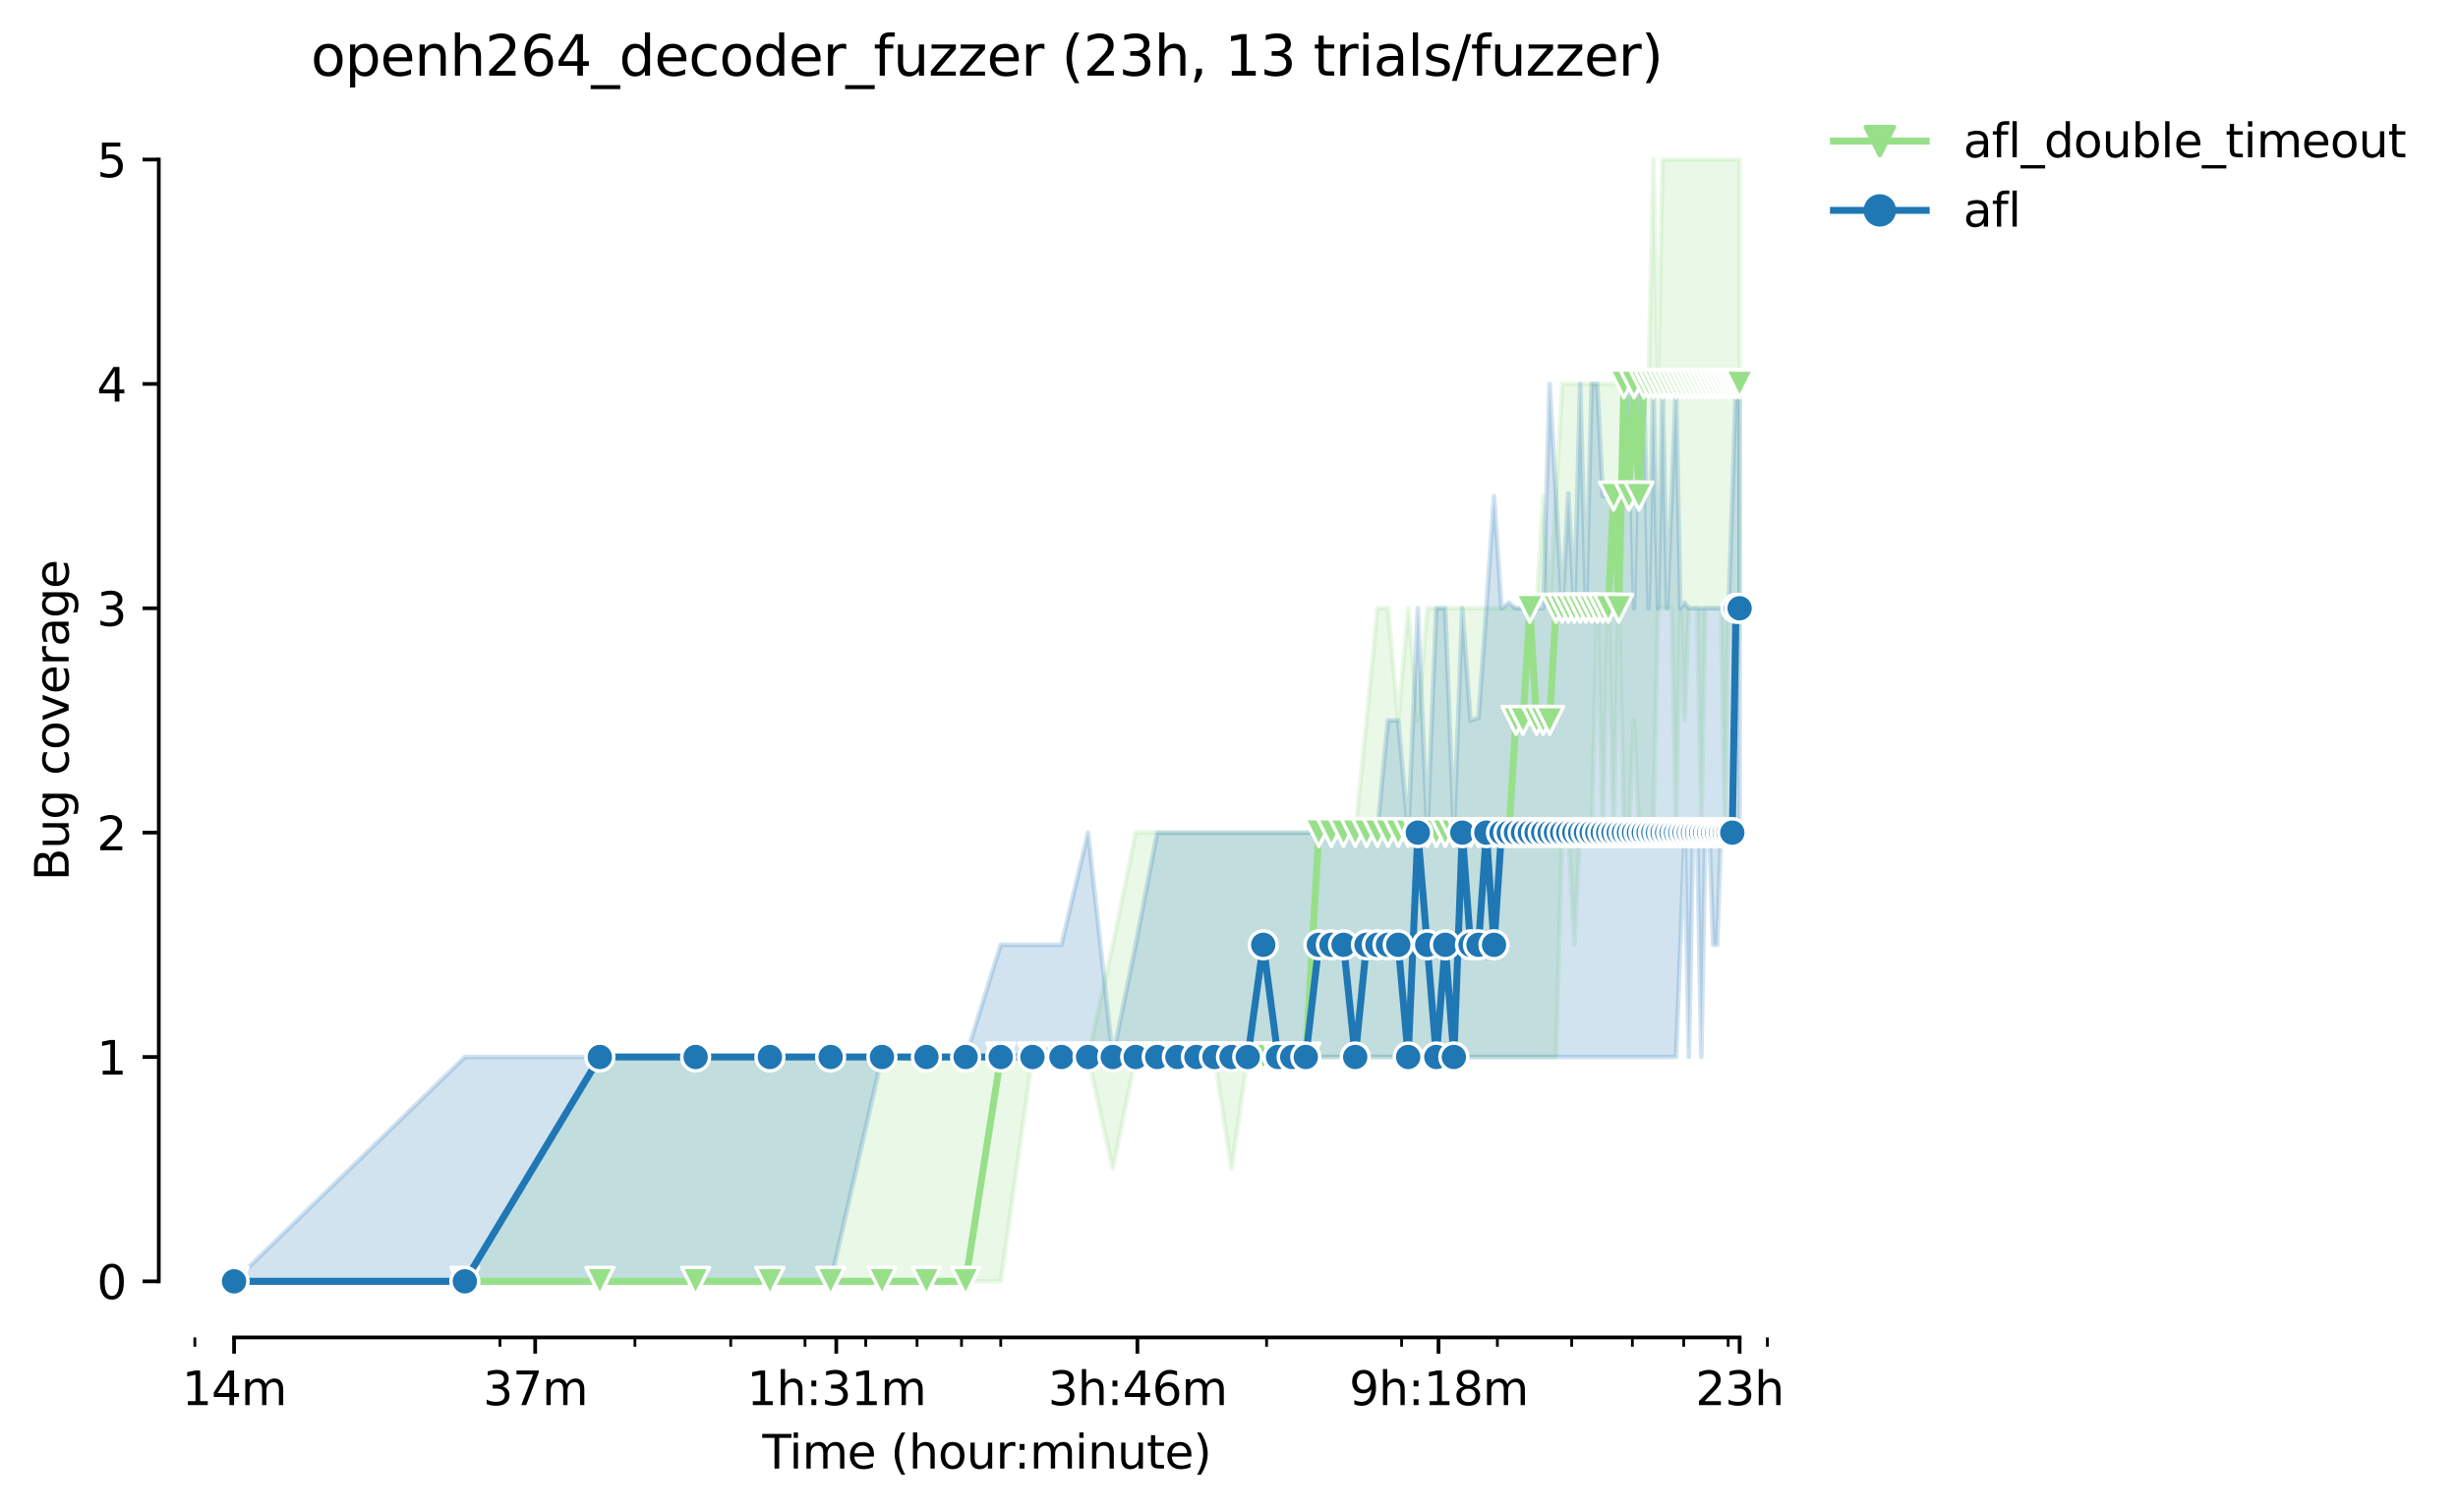 <?xml version="1.0" encoding="utf-8" standalone="no"?>
<!DOCTYPE svg PUBLIC "-//W3C//DTD SVG 1.1//EN"
  "http://www.w3.org/Graphics/SVG/1.1/DTD/svg11.dtd">
<svg height="325.986pt" version="1.1" viewBox="0 0 530.04 325.986" width="530.04pt" xmlns="http://www.w3.org/2000/svg" xmlns:xlink="http://www.w3.org/1999/xlink">
 <defs>
  <style type="text/css">*{stroke-linecap:butt;stroke-linejoin:round;}</style>
 </defs>
 <g id="figure_1">
  <g id="patch_1">
   <path d="M 0 325.986 
L 530.04 325.986 
L 530.04 0 
L 0 0 
z
" style="fill:#ffffff;"/>
  </g>
  <g id="axes_1">
   <g id="patch_2">
    <path d="M 34.241 288.43 
L 391.361 288.43 
L 391.361 22.318 
L 34.241 22.318 
z
" style="fill:#ffffff;"/>
   </g>
   <g id="PolyCollection_1">
    <defs>
     <path d="M 50.473 -49.652 
L 50.473 -49.652 
L 100.24 -49.652 
L 129.351 -49.652 
L 150.006 -49.652 
L 166.027 -49.652 
L 179.118 -49.652 
L 190.185 -49.652 
L 199.773 -49.652 
L 208.229 -49.652 
L 215.794 -49.652 
L 222.637 -98.036 
L 228.884 -98.036 
L 234.631 -98.036 
L 239.952 -73.844 
L 244.905 -98.036 
L 249.539 -98.036 
L 253.892 -98.036 
L 257.996 -98.036 
L 261.878 -98.036 
L 265.56 -73.844 
L 269.063 -98.036 
L 272.403 -98.036 
L 275.595 -98.036 
L 278.651 -98.036 
L 281.582 -98.036 
L 284.398 -98.036 
L 287.107 -98.036 
L 289.718 -98.036 
L 292.238 -98.036 
L 294.672 -98.036 
L 297.026 -98.036 
L 299.306 -98.036 
L 301.515 -98.036 
L 303.658 -98.036 
L 305.74 -98.036 
L 307.762 -98.036 
L 309.729 -98.036 
L 311.644 -98.036 
L 313.509 -98.036 
L 315.327 -98.036 
L 317.1 -98.036 
L 318.83 -98.036 
L 320.519 -98.036 
L 322.17 -98.036 
L 323.783 -98.036 
L 325.361 -98.036 
L 326.906 -98.036 
L 328.417 -98.036 
L 329.898 -98.036 
L 331.348 -98.036 
L 332.77 -98.036 
L 334.164 -98.036 
L 335.532 -98.036 
L 336.874 -146.42 
L 338.191 -146.42 
L 339.485 -122.228 
L 340.756 -146.42 
L 342.004 -146.42 
L 343.232 -146.42 
L 344.438 -194.804 
L 345.625 -146.42 
L 346.793 -194.804 
L 347.941 -146.42 
L 349.072 -194.804 
L 350.185 -146.42 
L 351.281 -146.42 
L 352.361 -170.612 
L 353.425 -146.42 
L 354.473 -146.42 
L 355.506 -146.42 
L 356.524 -146.42 
L 357.529 -194.804 
L 358.519 -194.804 
L 359.496 -194.804 
L 360.46 -194.804 
L 361.411 -146.42 
L 362.349 -194.804 
L 363.276 -170.612 
L 364.19 -194.804 
L 365.093 -194.804 
L 365.985 -194.804 
L 366.866 -146.42 
L 367.736 -194.804 
L 368.596 -194.804 
L 369.446 -194.804 
L 370.286 -194.804 
L 371.116 -194.804 
L 371.936 -146.42 
L 372.748 -194.804 
L 373.55 -194.804 
L 374.343 -170.612 
L 375.128 -194.804 
L 375.128 -291.572 
L 375.128 -291.572 
L 374.343 -291.572 
L 373.55 -291.572 
L 372.748 -291.572 
L 371.936 -291.572 
L 371.116 -291.572 
L 370.286 -291.572 
L 369.446 -291.572 
L 368.596 -291.572 
L 367.736 -291.572 
L 366.866 -291.572 
L 365.985 -291.572 
L 365.093 -291.572 
L 364.19 -291.572 
L 363.276 -291.572 
L 362.349 -291.572 
L 361.411 -291.572 
L 360.46 -291.572 
L 359.496 -291.572 
L 358.519 -291.572 
L 357.529 -244.398 
L 356.524 -291.572 
L 355.506 -243.188 
L 354.473 -243.188 
L 353.425 -243.188 
L 352.361 -243.188 
L 351.281 -243.188 
L 350.185 -243.188 
L 349.072 -243.188 
L 347.941 -243.188 
L 346.793 -243.188 
L 345.625 -243.188 
L 344.438 -243.188 
L 343.232 -243.188 
L 342.004 -243.188 
L 340.756 -243.188 
L 339.485 -243.188 
L 338.191 -243.188 
L 336.874 -243.188 
L 335.532 -218.996 
L 334.164 -194.804 
L 332.77 -218.996 
L 331.348 -195.409 
L 329.898 -194.804 
L 328.417 -194.804 
L 326.906 -194.804 
L 325.361 -194.804 
L 323.783 -194.804 
L 322.17 -194.804 
L 320.519 -194.804 
L 318.83 -194.804 
L 317.1 -194.804 
L 315.327 -194.804 
L 313.509 -194.804 
L 311.644 -194.804 
L 309.729 -194.804 
L 307.762 -194.804 
L 305.74 -170.612 
L 303.658 -194.804 
L 301.515 -170.612 
L 299.306 -194.804 
L 297.026 -194.804 
L 294.672 -170.612 
L 292.238 -146.42 
L 289.718 -146.42 
L 287.107 -146.42 
L 284.398 -146.42 
L 281.582 -146.42 
L 278.651 -146.42 
L 275.595 -146.42 
L 272.403 -146.42 
L 269.063 -146.42 
L 265.56 -146.42 
L 261.878 -146.42 
L 257.996 -146.42 
L 253.892 -146.42 
L 249.539 -146.42 
L 244.905 -146.42 
L 239.952 -122.228 
L 234.631 -98.036 
L 228.884 -98.036 
L 222.637 -98.036 
L 215.794 -98.036 
L 208.229 -98.036 
L 199.773 -98.036 
L 190.185 -98.036 
L 179.118 -98.036 
L 166.027 -98.036 
L 150.006 -98.036 
L 129.351 -98.036 
L 100.24 -49.652 
L 50.473 -49.652 
z
" id="m8afa1d3328" style="stroke:#98df8a;stroke-opacity:0.2;"/>
    </defs>
    <g clip-path="url(#p94d7674c3f)">
     <use style="fill:#98df8a;fill-opacity:0.2;stroke:#98df8a;stroke-opacity:0.2;" x="0" xlink:href="#m8afa1d3328" y="325.986"/>
    </g>
   </g>
   <g id="PolyCollection_2">
    <defs>
     <path d="M 50.473 -49.652 
L 50.473 -49.652 
L 100.24 -49.652 
L 129.351 -49.652 
L 150.006 -49.652 
L 166.027 -49.652 
L 179.118 -49.652 
L 190.185 -98.036 
L 199.773 -97.431 
L 208.229 -98.036 
L 215.794 -98.036 
L 222.637 -98.036 
L 228.884 -98.036 
L 234.631 -98.036 
L 239.952 -98.036 
L 244.905 -98.036 
L 249.539 -98.036 
L 253.892 -98.036 
L 257.996 -98.036 
L 261.878 -98.036 
L 265.56 -98.036 
L 269.063 -98.036 
L 272.403 -98.036 
L 275.595 -98.036 
L 278.651 -98.036 
L 281.582 -98.036 
L 284.398 -98.036 
L 287.107 -98.036 
L 289.718 -98.036 
L 292.238 -98.036 
L 294.672 -98.036 
L 297.026 -98.036 
L 299.306 -98.036 
L 301.515 -98.036 
L 303.658 -98.036 
L 305.74 -98.036 
L 307.762 -98.036 
L 309.729 -98.036 
L 311.644 -98.036 
L 313.509 -98.036 
L 315.327 -98.036 
L 317.1 -98.036 
L 318.83 -98.036 
L 320.519 -98.036 
L 322.17 -98.036 
L 323.783 -98.036 
L 325.361 -98.036 
L 326.906 -98.036 
L 328.417 -98.036 
L 329.898 -98.036 
L 331.348 -98.036 
L 332.77 -98.036 
L 334.164 -98.036 
L 335.532 -98.036 
L 336.874 -98.036 
L 338.191 -98.036 
L 339.485 -98.036 
L 340.756 -98.036 
L 342.004 -98.036 
L 343.232 -98.036 
L 344.438 -98.036 
L 345.625 -98.036 
L 346.793 -98.036 
L 347.941 -98.036 
L 349.072 -98.036 
L 350.185 -98.036 
L 351.281 -98.036 
L 352.361 -98.036 
L 353.425 -98.036 
L 354.473 -98.036 
L 355.506 -98.036 
L 356.524 -98.036 
L 357.529 -98.036 
L 358.519 -98.036 
L 359.496 -98.036 
L 360.46 -98.036 
L 361.411 -98.036 
L 362.349 -122.228 
L 363.276 -146.42 
L 364.19 -98.036 
L 365.093 -146.42 
L 365.985 -146.42 
L 366.866 -98.036 
L 367.736 -146.42 
L 368.596 -146.42 
L 369.446 -122.228 
L 370.286 -122.228 
L 371.116 -146.42 
L 371.936 -146.42 
L 372.748 -146.42 
L 373.55 -146.42 
L 374.343 -146.42 
L 375.128 -146.42 
L 375.128 -243.188 
L 375.128 -243.188 
L 374.343 -243.188 
L 373.55 -218.996 
L 372.748 -194.804 
L 371.936 -194.804 
L 371.116 -194.804 
L 370.286 -194.804 
L 369.446 -194.804 
L 368.596 -194.804 
L 367.736 -194.804 
L 366.866 -194.804 
L 365.985 -194.804 
L 365.093 -194.804 
L 364.19 -194.804 
L 363.276 -196.014 
L 362.349 -194.804 
L 361.411 -243.188 
L 360.46 -218.996 
L 359.496 -194.804 
L 358.519 -243.188 
L 357.529 -194.804 
L 356.524 -243.188 
L 355.506 -194.804 
L 354.473 -243.188 
L 353.425 -243.188 
L 352.361 -194.804 
L 351.281 -243.188 
L 350.185 -218.996 
L 349.072 -218.996 
L 347.941 -218.996 
L 346.793 -218.996 
L 345.625 -218.996 
L 344.438 -243.188 
L 343.232 -243.188 
L 342.004 -194.804 
L 340.756 -243.188 
L 339.485 -194.804 
L 338.191 -219.601 
L 336.874 -194.804 
L 335.532 -218.996 
L 334.164 -243.188 
L 332.77 -194.804 
L 331.348 -194.804 
L 329.898 -194.804 
L 328.417 -194.804 
L 326.906 -194.804 
L 325.361 -196.014 
L 323.783 -194.804 
L 322.17 -218.996 
L 320.519 -194.804 
L 318.83 -171.217 
L 317.1 -170.612 
L 315.327 -194.804 
L 313.509 -146.42 
L 311.644 -194.804 
L 309.729 -194.804 
L 307.762 -146.42 
L 305.74 -194.804 
L 303.658 -146.42 
L 301.515 -170.612 
L 299.306 -170.612 
L 297.026 -147.025 
L 294.672 -146.42 
L 292.238 -146.42 
L 289.718 -146.42 
L 287.107 -146.42 
L 284.398 -146.42 
L 281.582 -146.42 
L 278.651 -146.42 
L 275.595 -146.42 
L 272.403 -146.42 
L 269.063 -146.42 
L 265.56 -146.42 
L 261.878 -146.42 
L 257.996 -146.42 
L 253.892 -146.42 
L 249.539 -146.42 
L 244.905 -122.228 
L 239.952 -98.036 
L 234.631 -146.42 
L 228.884 -122.228 
L 222.637 -122.228 
L 215.794 -122.228 
L 208.229 -98.036 
L 199.773 -98.036 
L 190.185 -98.036 
L 179.118 -98.036 
L 166.027 -98.036 
L 150.006 -98.036 
L 129.351 -98.036 
L 100.24 -98.036 
L 50.473 -49.652 
z
" id="m47f45f9a97" style="stroke:#1f77b4;stroke-opacity:0.2;"/>
    </defs>
    <g clip-path="url(#p94d7674c3f)">
     <use style="fill:#1f77b4;fill-opacity:0.2;stroke:#1f77b4;stroke-opacity:0.2;" x="0" xlink:href="#m47f45f9a97" y="325.986"/>
    </g>
   </g>
   <g id="matplotlib.axis_1">
    <g id="xtick_1">
     <g id="line2d_1">
      <defs>
       <path d="M 0 0 
L 0 3.5 
" id="m769b659b12" style="stroke:#000000;stroke-width:0.8;"/>
      </defs>
      <g>
       <use style="stroke:#000000;stroke-width:0.8;" x="50.473" xlink:href="#m769b659b12" y="288.43"/>
      </g>
     </g>
     <g id="text_1">
      <!-- 14m -->
      <g transform="translate(39.241 303.029)scale(0.1 -0.1)">
       <defs>
        <path d="M 794 531 
L 1825 531 
L 1825 4091 
L 703 3866 
L 703 4441 
L 1819 4666 
L 2450 4666 
L 2450 531 
L 3481 531 
L 3481 0 
L 794 0 
L 794 531 
z
" id="DejaVuSans-31" transform="scale(0.016)"/>
        <path d="M 2419 4116 
L 825 1625 
L 2419 1625 
L 2419 4116 
z
M 2253 4666 
L 3047 4666 
L 3047 1625 
L 3713 1625 
L 3713 1100 
L 3047 1100 
L 3047 0 
L 2419 0 
L 2419 1100 
L 313 1100 
L 313 1709 
L 2253 4666 
z
" id="DejaVuSans-34" transform="scale(0.016)"/>
        <path d="M 3328 2828 
Q 3544 3216 3844 3400 
Q 4144 3584 4550 3584 
Q 5097 3584 5394 3201 
Q 5691 2819 5691 2113 
L 5691 0 
L 5113 0 
L 5113 2094 
Q 5113 2597 4934 2840 
Q 4756 3084 4391 3084 
Q 3944 3084 3684 2787 
Q 3425 2491 3425 1978 
L 3425 0 
L 2847 0 
L 2847 2094 
Q 2847 2600 2669 2842 
Q 2491 3084 2119 3084 
Q 1678 3084 1418 2786 
Q 1159 2488 1159 1978 
L 1159 0 
L 581 0 
L 581 3500 
L 1159 3500 
L 1159 2956 
Q 1356 3278 1631 3431 
Q 1906 3584 2284 3584 
Q 2666 3584 2933 3390 
Q 3200 3197 3328 2828 
z
" id="DejaVuSans-6d" transform="scale(0.016)"/>
       </defs>
       <use xlink:href="#DejaVuSans-31"/>
       <use x="63.623" xlink:href="#DejaVuSans-34"/>
       <use x="127.246" xlink:href="#DejaVuSans-6d"/>
      </g>
     </g>
    </g>
    <g id="xtick_2">
     <g id="line2d_2">
      <g>
       <use style="stroke:#000000;stroke-width:0.8;" x="115.404" xlink:href="#m769b659b12" y="288.43"/>
      </g>
     </g>
     <g id="text_2">
      <!-- 37m -->
      <g transform="translate(104.172 303.029)scale(0.1 -0.1)">
       <defs>
        <path d="M 2597 2516 
Q 3050 2419 3304 2112 
Q 3559 1806 3559 1356 
Q 3559 666 3084 287 
Q 2609 -91 1734 -91 
Q 1441 -91 1130 -33 
Q 819 25 488 141 
L 488 750 
Q 750 597 1062 519 
Q 1375 441 1716 441 
Q 2309 441 2620 675 
Q 2931 909 2931 1356 
Q 2931 1769 2642 2001 
Q 2353 2234 1838 2234 
L 1294 2234 
L 1294 2753 
L 1863 2753 
Q 2328 2753 2575 2939 
Q 2822 3125 2822 3475 
Q 2822 3834 2567 4026 
Q 2313 4219 1838 4219 
Q 1578 4219 1281 4162 
Q 984 4106 628 3988 
L 628 4550 
Q 988 4650 1302 4700 
Q 1616 4750 1894 4750 
Q 2613 4750 3031 4423 
Q 3450 4097 3450 3541 
Q 3450 3153 3228 2886 
Q 3006 2619 2597 2516 
z
" id="DejaVuSans-33" transform="scale(0.016)"/>
        <path d="M 525 4666 
L 3525 4666 
L 3525 4397 
L 1831 0 
L 1172 0 
L 2766 4134 
L 525 4134 
L 525 4666 
z
" id="DejaVuSans-37" transform="scale(0.016)"/>
       </defs>
       <use xlink:href="#DejaVuSans-33"/>
       <use x="63.623" xlink:href="#DejaVuSans-37"/>
       <use x="127.246" xlink:href="#DejaVuSans-6d"/>
      </g>
     </g>
    </g>
    <g id="xtick_3">
     <g id="line2d_3">
      <g>
       <use style="stroke:#000000;stroke-width:0.8;" x="180.336" xlink:href="#m769b659b12" y="288.43"/>
      </g>
     </g>
     <g id="text_3">
      <!-- 1h:31m -->
      <g transform="translate(161.068 303.029)scale(0.1 -0.1)">
       <defs>
        <path d="M 3513 2113 
L 3513 0 
L 2938 0 
L 2938 2094 
Q 2938 2591 2744 2837 
Q 2550 3084 2163 3084 
Q 1697 3084 1428 2787 
Q 1159 2491 1159 1978 
L 1159 0 
L 581 0 
L 581 4863 
L 1159 4863 
L 1159 2956 
Q 1366 3272 1645 3428 
Q 1925 3584 2291 3584 
Q 2894 3584 3203 3211 
Q 3513 2838 3513 2113 
z
" id="DejaVuSans-68" transform="scale(0.016)"/>
        <path d="M 750 794 
L 1409 794 
L 1409 0 
L 750 0 
L 750 794 
z
M 750 3309 
L 1409 3309 
L 1409 2516 
L 750 2516 
L 750 3309 
z
" id="DejaVuSans-3a" transform="scale(0.016)"/>
       </defs>
       <use xlink:href="#DejaVuSans-31"/>
       <use x="63.623" xlink:href="#DejaVuSans-68"/>
       <use x="127.002" xlink:href="#DejaVuSans-3a"/>
       <use x="160.693" xlink:href="#DejaVuSans-33"/>
       <use x="224.316" xlink:href="#DejaVuSans-31"/>
       <use x="287.939" xlink:href="#DejaVuSans-6d"/>
      </g>
     </g>
    </g>
    <g id="xtick_4">
     <g id="line2d_4">
      <g>
       <use style="stroke:#000000;stroke-width:0.8;" x="245.267" xlink:href="#m769b659b12" y="288.43"/>
      </g>
     </g>
     <g id="text_4">
      <!-- 3h:46m -->
      <g transform="translate(225.999 303.029)scale(0.1 -0.1)">
       <defs>
        <path d="M 2113 2584 
Q 1688 2584 1439 2293 
Q 1191 2003 1191 1497 
Q 1191 994 1439 701 
Q 1688 409 2113 409 
Q 2538 409 2786 701 
Q 3034 994 3034 1497 
Q 3034 2003 2786 2293 
Q 2538 2584 2113 2584 
z
M 3366 4563 
L 3366 3988 
Q 3128 4100 2886 4159 
Q 2644 4219 2406 4219 
Q 1781 4219 1451 3797 
Q 1122 3375 1075 2522 
Q 1259 2794 1537 2939 
Q 1816 3084 2150 3084 
Q 2853 3084 3261 2657 
Q 3669 2231 3669 1497 
Q 3669 778 3244 343 
Q 2819 -91 2113 -91 
Q 1303 -91 875 529 
Q 447 1150 447 2328 
Q 447 3434 972 4092 
Q 1497 4750 2381 4750 
Q 2619 4750 2861 4703 
Q 3103 4656 3366 4563 
z
" id="DejaVuSans-36" transform="scale(0.016)"/>
       </defs>
       <use xlink:href="#DejaVuSans-33"/>
       <use x="63.623" xlink:href="#DejaVuSans-68"/>
       <use x="127.002" xlink:href="#DejaVuSans-3a"/>
       <use x="160.693" xlink:href="#DejaVuSans-34"/>
       <use x="224.316" xlink:href="#DejaVuSans-36"/>
       <use x="287.939" xlink:href="#DejaVuSans-6d"/>
      </g>
     </g>
    </g>
    <g id="xtick_5">
     <g id="line2d_5">
      <g>
       <use style="stroke:#000000;stroke-width:0.8;" x="310.198" xlink:href="#m769b659b12" y="288.43"/>
      </g>
     </g>
     <g id="text_5">
      <!-- 9h:18m -->
      <g transform="translate(290.93 303.029)scale(0.1 -0.1)">
       <defs>
        <path d="M 703 97 
L 703 672 
Q 941 559 1184 500 
Q 1428 441 1663 441 
Q 2288 441 2617 861 
Q 2947 1281 2994 2138 
Q 2813 1869 2534 1725 
Q 2256 1581 1919 1581 
Q 1219 1581 811 2004 
Q 403 2428 403 3163 
Q 403 3881 828 4315 
Q 1253 4750 1959 4750 
Q 2769 4750 3195 4129 
Q 3622 3509 3622 2328 
Q 3622 1225 3098 567 
Q 2575 -91 1691 -91 
Q 1453 -91 1209 -44 
Q 966 3 703 97 
z
M 1959 2075 
Q 2384 2075 2632 2365 
Q 2881 2656 2881 3163 
Q 2881 3666 2632 3958 
Q 2384 4250 1959 4250 
Q 1534 4250 1286 3958 
Q 1038 3666 1038 3163 
Q 1038 2656 1286 2365 
Q 1534 2075 1959 2075 
z
" id="DejaVuSans-39" transform="scale(0.016)"/>
        <path d="M 2034 2216 
Q 1584 2216 1326 1975 
Q 1069 1734 1069 1313 
Q 1069 891 1326 650 
Q 1584 409 2034 409 
Q 2484 409 2743 651 
Q 3003 894 3003 1313 
Q 3003 1734 2745 1975 
Q 2488 2216 2034 2216 
z
M 1403 2484 
Q 997 2584 770 2862 
Q 544 3141 544 3541 
Q 544 4100 942 4425 
Q 1341 4750 2034 4750 
Q 2731 4750 3128 4425 
Q 3525 4100 3525 3541 
Q 3525 3141 3298 2862 
Q 3072 2584 2669 2484 
Q 3125 2378 3379 2068 
Q 3634 1759 3634 1313 
Q 3634 634 3220 271 
Q 2806 -91 2034 -91 
Q 1263 -91 848 271 
Q 434 634 434 1313 
Q 434 1759 690 2068 
Q 947 2378 1403 2484 
z
M 1172 3481 
Q 1172 3119 1398 2916 
Q 1625 2713 2034 2713 
Q 2441 2713 2670 2916 
Q 2900 3119 2900 3481 
Q 2900 3844 2670 4047 
Q 2441 4250 2034 4250 
Q 1625 4250 1398 4047 
Q 1172 3844 1172 3481 
z
" id="DejaVuSans-38" transform="scale(0.016)"/>
       </defs>
       <use xlink:href="#DejaVuSans-39"/>
       <use x="63.623" xlink:href="#DejaVuSans-68"/>
       <use x="127.002" xlink:href="#DejaVuSans-3a"/>
       <use x="160.693" xlink:href="#DejaVuSans-31"/>
       <use x="224.316" xlink:href="#DejaVuSans-38"/>
       <use x="287.939" xlink:href="#DejaVuSans-6d"/>
      </g>
     </g>
    </g>
    <g id="xtick_6">
     <g id="line2d_6">
      <g>
       <use style="stroke:#000000;stroke-width:0.8;" x="375.129" xlink:href="#m769b659b12" y="288.43"/>
      </g>
     </g>
     <g id="text_6">
      <!-- 23h -->
      <g transform="translate(365.598 303.029)scale(0.1 -0.1)">
       <defs>
        <path d="M 1228 531 
L 3431 531 
L 3431 0 
L 469 0 
L 469 531 
Q 828 903 1448 1529 
Q 2069 2156 2228 2338 
Q 2531 2678 2651 2914 
Q 2772 3150 2772 3378 
Q 2772 3750 2511 3984 
Q 2250 4219 1831 4219 
Q 1534 4219 1204 4116 
Q 875 4013 500 3803 
L 500 4441 
Q 881 4594 1212 4672 
Q 1544 4750 1819 4750 
Q 2544 4750 2975 4387 
Q 3406 4025 3406 3419 
Q 3406 3131 3298 2873 
Q 3191 2616 2906 2266 
Q 2828 2175 2409 1742 
Q 1991 1309 1228 531 
z
" id="DejaVuSans-32" transform="scale(0.016)"/>
       </defs>
       <use xlink:href="#DejaVuSans-32"/>
       <use x="63.623" xlink:href="#DejaVuSans-33"/>
       <use x="127.246" xlink:href="#DejaVuSans-68"/>
      </g>
     </g>
    </g>
    <g id="xtick_7">
     <g id="line2d_7">
      <defs>
       <path d="M 0 0 
L 0 2 
" id="mbf61db9253" style="stroke:#000000;stroke-width:0.6;"/>
      </defs>
      <g>
       <use style="stroke:#000000;stroke-width:0.6;" x="42.017" xlink:href="#mbf61db9253" y="288.43"/>
      </g>
     </g>
    </g>
    <g id="xtick_8">
     <g id="line2d_8">
      <g>
       <use style="stroke:#000000;stroke-width:0.6;" x="107.804" xlink:href="#mbf61db9253" y="288.43"/>
      </g>
     </g>
    </g>
    <g id="xtick_9">
     <g id="line2d_9">
      <g>
       <use style="stroke:#000000;stroke-width:0.6;" x="136.916" xlink:href="#mbf61db9253" y="288.43"/>
      </g>
     </g>
    </g>
    <g id="xtick_10">
     <g id="line2d_10">
      <g>
       <use style="stroke:#000000;stroke-width:0.6;" x="157.571" xlink:href="#mbf61db9253" y="288.43"/>
      </g>
     </g>
    </g>
    <g id="xtick_11">
     <g id="line2d_11">
      <g>
       <use style="stroke:#000000;stroke-width:0.6;" x="173.592" xlink:href="#mbf61db9253" y="288.43"/>
      </g>
     </g>
    </g>
    <g id="xtick_12">
     <g id="line2d_12">
      <g>
       <use style="stroke:#000000;stroke-width:0.6;" x="186.682" xlink:href="#mbf61db9253" y="288.43"/>
      </g>
     </g>
    </g>
    <g id="xtick_13">
     <g id="line2d_13">
      <g>
       <use style="stroke:#000000;stroke-width:0.6;" x="197.75" xlink:href="#mbf61db9253" y="288.43"/>
      </g>
     </g>
    </g>
    <g id="xtick_14">
     <g id="line2d_14">
      <g>
       <use style="stroke:#000000;stroke-width:0.6;" x="207.337" xlink:href="#mbf61db9253" y="288.43"/>
      </g>
     </g>
    </g>
    <g id="xtick_15">
     <g id="line2d_15">
      <g>
       <use style="stroke:#000000;stroke-width:0.6;" x="215.794" xlink:href="#mbf61db9253" y="288.43"/>
      </g>
     </g>
    </g>
    <g id="xtick_16">
     <g id="line2d_16">
      <g>
       <use style="stroke:#000000;stroke-width:0.6;" x="273.125" xlink:href="#mbf61db9253" y="288.43"/>
      </g>
     </g>
    </g>
    <g id="xtick_17">
     <g id="line2d_17">
      <g>
       <use style="stroke:#000000;stroke-width:0.6;" x="302.237" xlink:href="#mbf61db9253" y="288.43"/>
      </g>
     </g>
    </g>
    <g id="xtick_18">
     <g id="line2d_18">
      <g>
       <use style="stroke:#000000;stroke-width:0.6;" x="322.891" xlink:href="#mbf61db9253" y="288.43"/>
      </g>
     </g>
    </g>
    <g id="xtick_19">
     <g id="line2d_19">
      <g>
       <use style="stroke:#000000;stroke-width:0.6;" x="338.913" xlink:href="#mbf61db9253" y="288.43"/>
      </g>
     </g>
    </g>
    <g id="xtick_20">
     <g id="line2d_20">
      <g>
       <use style="stroke:#000000;stroke-width:0.6;" x="352.003" xlink:href="#mbf61db9253" y="288.43"/>
      </g>
     </g>
    </g>
    <g id="xtick_21">
     <g id="line2d_21">
      <g>
       <use style="stroke:#000000;stroke-width:0.6;" x="363.071" xlink:href="#mbf61db9253" y="288.43"/>
      </g>
     </g>
    </g>
    <g id="xtick_22">
     <g id="line2d_22">
      <g>
       <use style="stroke:#000000;stroke-width:0.6;" x="372.658" xlink:href="#mbf61db9253" y="288.43"/>
      </g>
     </g>
    </g>
    <g id="xtick_23">
     <g id="line2d_23">
      <g>
       <use style="stroke:#000000;stroke-width:0.6;" x="381.115" xlink:href="#mbf61db9253" y="288.43"/>
      </g>
     </g>
    </g>
    <g id="text_7">
     <!-- Time (hour:minute) -->
     <g transform="translate(164.394 316.707)scale(0.1 -0.1)">
      <defs>
       <path d="M -19 4666 
L 3928 4666 
L 3928 4134 
L 2272 4134 
L 2272 0 
L 1638 0 
L 1638 4134 
L -19 4134 
L -19 4666 
z
" id="DejaVuSans-54" transform="scale(0.016)"/>
       <path d="M 603 3500 
L 1178 3500 
L 1178 0 
L 603 0 
L 603 3500 
z
M 603 4863 
L 1178 4863 
L 1178 4134 
L 603 4134 
L 603 4863 
z
" id="DejaVuSans-69" transform="scale(0.016)"/>
       <path d="M 3597 1894 
L 3597 1613 
L 953 1613 
Q 991 1019 1311 708 
Q 1631 397 2203 397 
Q 2534 397 2845 478 
Q 3156 559 3463 722 
L 3463 178 
Q 3153 47 2828 -22 
Q 2503 -91 2169 -91 
Q 1331 -91 842 396 
Q 353 884 353 1716 
Q 353 2575 817 3079 
Q 1281 3584 2069 3584 
Q 2775 3584 3186 3129 
Q 3597 2675 3597 1894 
z
M 3022 2063 
Q 3016 2534 2758 2815 
Q 2500 3097 2075 3097 
Q 1594 3097 1305 2825 
Q 1016 2553 972 2059 
L 3022 2063 
z
" id="DejaVuSans-65" transform="scale(0.016)"/>
       <path id="DejaVuSans-20" transform="scale(0.016)"/>
       <path d="M 1984 4856 
Q 1566 4138 1362 3434 
Q 1159 2731 1159 2009 
Q 1159 1288 1364 580 
Q 1569 -128 1984 -844 
L 1484 -844 
Q 1016 -109 783 600 
Q 550 1309 550 2009 
Q 550 2706 781 3412 
Q 1013 4119 1484 4856 
L 1984 4856 
z
" id="DejaVuSans-28" transform="scale(0.016)"/>
       <path d="M 1959 3097 
Q 1497 3097 1228 2736 
Q 959 2375 959 1747 
Q 959 1119 1226 758 
Q 1494 397 1959 397 
Q 2419 397 2687 759 
Q 2956 1122 2956 1747 
Q 2956 2369 2687 2733 
Q 2419 3097 1959 3097 
z
M 1959 3584 
Q 2709 3584 3137 3096 
Q 3566 2609 3566 1747 
Q 3566 888 3137 398 
Q 2709 -91 1959 -91 
Q 1206 -91 779 398 
Q 353 888 353 1747 
Q 353 2609 779 3096 
Q 1206 3584 1959 3584 
z
" id="DejaVuSans-6f" transform="scale(0.016)"/>
       <path d="M 544 1381 
L 544 3500 
L 1119 3500 
L 1119 1403 
Q 1119 906 1312 657 
Q 1506 409 1894 409 
Q 2359 409 2629 706 
Q 2900 1003 2900 1516 
L 2900 3500 
L 3475 3500 
L 3475 0 
L 2900 0 
L 2900 538 
Q 2691 219 2414 64 
Q 2138 -91 1772 -91 
Q 1169 -91 856 284 
Q 544 659 544 1381 
z
M 1991 3584 
L 1991 3584 
z
" id="DejaVuSans-75" transform="scale(0.016)"/>
       <path d="M 2631 2963 
Q 2534 3019 2420 3045 
Q 2306 3072 2169 3072 
Q 1681 3072 1420 2755 
Q 1159 2438 1159 1844 
L 1159 0 
L 581 0 
L 581 3500 
L 1159 3500 
L 1159 2956 
Q 1341 3275 1631 3429 
Q 1922 3584 2338 3584 
Q 2397 3584 2469 3576 
Q 2541 3569 2628 3553 
L 2631 2963 
z
" id="DejaVuSans-72" transform="scale(0.016)"/>
       <path d="M 3513 2113 
L 3513 0 
L 2938 0 
L 2938 2094 
Q 2938 2591 2744 2837 
Q 2550 3084 2163 3084 
Q 1697 3084 1428 2787 
Q 1159 2491 1159 1978 
L 1159 0 
L 581 0 
L 581 3500 
L 1159 3500 
L 1159 2956 
Q 1366 3272 1645 3428 
Q 1925 3584 2291 3584 
Q 2894 3584 3203 3211 
Q 3513 2838 3513 2113 
z
" id="DejaVuSans-6e" transform="scale(0.016)"/>
       <path d="M 1172 4494 
L 1172 3500 
L 2356 3500 
L 2356 3053 
L 1172 3053 
L 1172 1153 
Q 1172 725 1289 603 
Q 1406 481 1766 481 
L 2356 481 
L 2356 0 
L 1766 0 
Q 1100 0 847 248 
Q 594 497 594 1153 
L 594 3053 
L 172 3053 
L 172 3500 
L 594 3500 
L 594 4494 
L 1172 4494 
z
" id="DejaVuSans-74" transform="scale(0.016)"/>
       <path d="M 513 4856 
L 1013 4856 
Q 1481 4119 1714 3412 
Q 1947 2706 1947 2009 
Q 1947 1309 1714 600 
Q 1481 -109 1013 -844 
L 513 -844 
Q 928 -128 1133 580 
Q 1338 1288 1338 2009 
Q 1338 2731 1133 3434 
Q 928 4138 513 4856 
z
" id="DejaVuSans-29" transform="scale(0.016)"/>
      </defs>
      <use xlink:href="#DejaVuSans-54"/>
      <use x="57.959" xlink:href="#DejaVuSans-69"/>
      <use x="85.742" xlink:href="#DejaVuSans-6d"/>
      <use x="183.154" xlink:href="#DejaVuSans-65"/>
      <use x="244.678" xlink:href="#DejaVuSans-20"/>
      <use x="276.465" xlink:href="#DejaVuSans-28"/>
      <use x="315.479" xlink:href="#DejaVuSans-68"/>
      <use x="378.857" xlink:href="#DejaVuSans-6f"/>
      <use x="440.039" xlink:href="#DejaVuSans-75"/>
      <use x="503.418" xlink:href="#DejaVuSans-72"/>
      <use x="542.781" xlink:href="#DejaVuSans-3a"/>
      <use x="576.473" xlink:href="#DejaVuSans-6d"/>
      <use x="673.885" xlink:href="#DejaVuSans-69"/>
      <use x="701.668" xlink:href="#DejaVuSans-6e"/>
      <use x="765.047" xlink:href="#DejaVuSans-75"/>
      <use x="828.426" xlink:href="#DejaVuSans-74"/>
      <use x="867.635" xlink:href="#DejaVuSans-65"/>
      <use x="929.158" xlink:href="#DejaVuSans-29"/>
     </g>
    </g>
   </g>
   <g id="matplotlib.axis_2">
    <g id="ytick_1">
     <g id="line2d_24">
      <defs>
       <path d="M 0 0 
L -3.5 0 
" id="m1cf850790e" style="stroke:#000000;stroke-width:0.8;"/>
      </defs>
      <g>
       <use style="stroke:#000000;stroke-width:0.8;" x="34.241" xlink:href="#m1cf850790e" y="276.334"/>
      </g>
     </g>
     <g id="text_8">
      <!-- 0 -->
      <g transform="translate(20.878 280.133)scale(0.1 -0.1)">
       <defs>
        <path d="M 2034 4250 
Q 1547 4250 1301 3770 
Q 1056 3291 1056 2328 
Q 1056 1369 1301 889 
Q 1547 409 2034 409 
Q 2525 409 2770 889 
Q 3016 1369 3016 2328 
Q 3016 3291 2770 3770 
Q 2525 4250 2034 4250 
z
M 2034 4750 
Q 2819 4750 3233 4129 
Q 3647 3509 3647 2328 
Q 3647 1150 3233 529 
Q 2819 -91 2034 -91 
Q 1250 -91 836 529 
Q 422 1150 422 2328 
Q 422 3509 836 4129 
Q 1250 4750 2034 4750 
z
" id="DejaVuSans-30" transform="scale(0.016)"/>
       </defs>
       <use xlink:href="#DejaVuSans-30"/>
      </g>
     </g>
    </g>
    <g id="ytick_2">
     <g id="line2d_25">
      <g>
       <use style="stroke:#000000;stroke-width:0.8;" x="34.241" xlink:href="#m1cf850790e" y="227.95"/>
      </g>
     </g>
     <g id="text_9">
      <!-- 1 -->
      <g transform="translate(20.878 231.749)scale(0.1 -0.1)">
       <use xlink:href="#DejaVuSans-31"/>
      </g>
     </g>
    </g>
    <g id="ytick_3">
     <g id="line2d_26">
      <g>
       <use style="stroke:#000000;stroke-width:0.8;" x="34.241" xlink:href="#m1cf850790e" y="179.566"/>
      </g>
     </g>
     <g id="text_10">
      <!-- 2 -->
      <g transform="translate(20.878 183.365)scale(0.1 -0.1)">
       <use xlink:href="#DejaVuSans-32"/>
      </g>
     </g>
    </g>
    <g id="ytick_4">
     <g id="line2d_27">
      <g>
       <use style="stroke:#000000;stroke-width:0.8;" x="34.241" xlink:href="#m1cf850790e" y="131.182"/>
      </g>
     </g>
     <g id="text_11">
      <!-- 3 -->
      <g transform="translate(20.878 134.981)scale(0.1 -0.1)">
       <use xlink:href="#DejaVuSans-33"/>
      </g>
     </g>
    </g>
    <g id="ytick_5">
     <g id="line2d_28">
      <g>
       <use style="stroke:#000000;stroke-width:0.8;" x="34.241" xlink:href="#m1cf850790e" y="82.798"/>
      </g>
     </g>
     <g id="text_12">
      <!-- 4 -->
      <g transform="translate(20.878 86.597)scale(0.1 -0.1)">
       <use xlink:href="#DejaVuSans-34"/>
      </g>
     </g>
    </g>
    <g id="ytick_6">
     <g id="line2d_29">
      <g>
       <use style="stroke:#000000;stroke-width:0.8;" x="34.241" xlink:href="#m1cf850790e" y="34.414"/>
      </g>
     </g>
     <g id="text_13">
      <!-- 5 -->
      <g transform="translate(20.878 38.213)scale(0.1 -0.1)">
       <defs>
        <path d="M 691 4666 
L 3169 4666 
L 3169 4134 
L 1269 4134 
L 1269 2991 
Q 1406 3038 1543 3061 
Q 1681 3084 1819 3084 
Q 2600 3084 3056 2656 
Q 3513 2228 3513 1497 
Q 3513 744 3044 326 
Q 2575 -91 1722 -91 
Q 1428 -91 1123 -41 
Q 819 9 494 109 
L 494 744 
Q 775 591 1075 516 
Q 1375 441 1709 441 
Q 2250 441 2565 725 
Q 2881 1009 2881 1497 
Q 2881 1984 2565 2268 
Q 2250 2553 1709 2553 
Q 1456 2553 1204 2497 
Q 953 2441 691 2322 
L 691 4666 
z
" id="DejaVuSans-35" transform="scale(0.016)"/>
       </defs>
       <use xlink:href="#DejaVuSans-35"/>
      </g>
     </g>
    </g>
    <g id="text_14">
     <!-- Bug coverage -->
     <g transform="translate(14.798 189.951)rotate(-90)scale(0.1 -0.1)">
      <defs>
       <path d="M 1259 2228 
L 1259 519 
L 2272 519 
Q 2781 519 3026 730 
Q 3272 941 3272 1375 
Q 3272 1813 3026 2020 
Q 2781 2228 2272 2228 
L 1259 2228 
z
M 1259 4147 
L 1259 2741 
L 2194 2741 
Q 2656 2741 2882 2914 
Q 3109 3088 3109 3444 
Q 3109 3797 2882 3972 
Q 2656 4147 2194 4147 
L 1259 4147 
z
M 628 4666 
L 2241 4666 
Q 2963 4666 3353 4366 
Q 3744 4066 3744 3513 
Q 3744 3084 3544 2831 
Q 3344 2578 2956 2516 
Q 3422 2416 3680 2098 
Q 3938 1781 3938 1306 
Q 3938 681 3513 340 
Q 3088 0 2303 0 
L 628 0 
L 628 4666 
z
" id="DejaVuSans-42" transform="scale(0.016)"/>
       <path d="M 2906 1791 
Q 2906 2416 2648 2759 
Q 2391 3103 1925 3103 
Q 1463 3103 1205 2759 
Q 947 2416 947 1791 
Q 947 1169 1205 825 
Q 1463 481 1925 481 
Q 2391 481 2648 825 
Q 2906 1169 2906 1791 
z
M 3481 434 
Q 3481 -459 3084 -895 
Q 2688 -1331 1869 -1331 
Q 1566 -1331 1297 -1286 
Q 1028 -1241 775 -1147 
L 775 -588 
Q 1028 -725 1275 -790 
Q 1522 -856 1778 -856 
Q 2344 -856 2625 -561 
Q 2906 -266 2906 331 
L 2906 616 
Q 2728 306 2450 153 
Q 2172 0 1784 0 
Q 1141 0 747 490 
Q 353 981 353 1791 
Q 353 2603 747 3093 
Q 1141 3584 1784 3584 
Q 2172 3584 2450 3431 
Q 2728 3278 2906 2969 
L 2906 3500 
L 3481 3500 
L 3481 434 
z
" id="DejaVuSans-67" transform="scale(0.016)"/>
       <path d="M 3122 3366 
L 3122 2828 
Q 2878 2963 2633 3030 
Q 2388 3097 2138 3097 
Q 1578 3097 1268 2742 
Q 959 2388 959 1747 
Q 959 1106 1268 751 
Q 1578 397 2138 397 
Q 2388 397 2633 464 
Q 2878 531 3122 666 
L 3122 134 
Q 2881 22 2623 -34 
Q 2366 -91 2075 -91 
Q 1284 -91 818 406 
Q 353 903 353 1747 
Q 353 2603 823 3093 
Q 1294 3584 2113 3584 
Q 2378 3584 2631 3529 
Q 2884 3475 3122 3366 
z
" id="DejaVuSans-63" transform="scale(0.016)"/>
       <path d="M 191 3500 
L 800 3500 
L 1894 563 
L 2988 3500 
L 3597 3500 
L 2284 0 
L 1503 0 
L 191 3500 
z
" id="DejaVuSans-76" transform="scale(0.016)"/>
       <path d="M 2194 1759 
Q 1497 1759 1228 1600 
Q 959 1441 959 1056 
Q 959 750 1161 570 
Q 1363 391 1709 391 
Q 2188 391 2477 730 
Q 2766 1069 2766 1631 
L 2766 1759 
L 2194 1759 
z
M 3341 1997 
L 3341 0 
L 2766 0 
L 2766 531 
Q 2569 213 2275 61 
Q 1981 -91 1556 -91 
Q 1019 -91 701 211 
Q 384 513 384 1019 
Q 384 1609 779 1909 
Q 1175 2209 1959 2209 
L 2766 2209 
L 2766 2266 
Q 2766 2663 2505 2880 
Q 2244 3097 1772 3097 
Q 1472 3097 1187 3025 
Q 903 2953 641 2809 
L 641 3341 
Q 956 3463 1253 3523 
Q 1550 3584 1831 3584 
Q 2591 3584 2966 3190 
Q 3341 2797 3341 1997 
z
" id="DejaVuSans-61" transform="scale(0.016)"/>
      </defs>
      <use xlink:href="#DejaVuSans-42"/>
      <use x="68.604" xlink:href="#DejaVuSans-75"/>
      <use x="131.982" xlink:href="#DejaVuSans-67"/>
      <use x="195.459" xlink:href="#DejaVuSans-20"/>
      <use x="227.246" xlink:href="#DejaVuSans-63"/>
      <use x="282.227" xlink:href="#DejaVuSans-6f"/>
      <use x="343.408" xlink:href="#DejaVuSans-76"/>
      <use x="402.588" xlink:href="#DejaVuSans-65"/>
      <use x="464.111" xlink:href="#DejaVuSans-72"/>
      <use x="505.225" xlink:href="#DejaVuSans-61"/>
      <use x="566.504" xlink:href="#DejaVuSans-67"/>
      <use x="629.98" xlink:href="#DejaVuSans-65"/>
     </g>
    </g>
   </g>
   <g id="line2d_30">
    <path clip-path="url(#p94d7674c3f)" d="M 50.473 276.334 
L 100.24 276.334 
L 129.351 276.334 
L 150.006 276.334 
L 166.027 276.334 
L 179.118 276.334 
L 190.185 276.334 
L 199.773 276.334 
L 208.229 276.334 
L 215.794 227.95 
L 222.637 227.95 
L 228.884 227.95 
L 234.631 227.95 
L 239.952 227.95 
L 244.905 227.95 
L 249.539 227.95 
L 253.892 227.95 
L 257.996 227.95 
L 261.878 227.95 
L 265.56 227.95 
L 269.063 227.95 
L 272.403 227.95 
L 275.595 227.95 
L 278.651 227.95 
L 281.582 227.95 
L 284.398 179.566 
L 287.107 179.566 
L 289.718 179.566 
L 292.238 179.566 
L 294.672 179.566 
L 297.026 179.566 
L 299.306 179.566 
L 301.515 179.566 
L 303.658 179.566 
L 305.74 179.566 
L 307.762 179.566 
L 309.729 179.566 
L 311.644 179.566 
L 313.509 179.566 
L 315.327 179.566 
L 317.1 179.566 
L 318.83 179.566 
L 320.519 179.566 
L 322.17 179.566 
L 323.783 179.566 
L 325.361 179.566 
L 326.906 155.374 
L 328.417 155.374 
L 329.898 131.182 
L 331.348 155.374 
L 332.77 155.374 
L 334.164 155.374 
L 335.532 131.182 
L 336.874 131.182 
L 338.191 131.182 
L 339.485 131.182 
L 340.756 131.182 
L 342.004 131.182 
L 343.232 131.182 
L 344.438 131.182 
L 345.625 131.182 
L 346.793 131.182 
L 347.941 106.99 
L 349.072 131.182 
L 350.185 82.798 
L 351.281 106.99 
L 352.361 82.798 
L 353.425 106.99 
L 354.473 82.798 
L 355.506 82.798 
L 356.524 82.798 
L 357.529 82.798 
L 358.519 82.798 
L 359.496 82.798 
L 360.46 82.798 
L 361.411 82.798 
L 362.349 82.798 
L 363.276 82.798 
L 364.19 82.798 
L 365.093 82.798 
L 365.985 82.798 
L 366.866 82.798 
L 367.736 82.798 
L 368.596 82.798 
L 369.446 82.798 
L 370.286 82.798 
L 371.116 82.798 
L 371.936 82.798 
L 372.748 82.798 
L 373.55 82.798 
L 374.343 82.798 
L 375.128 82.798 
" style="fill:none;stroke:#98df8a;stroke-linecap:square;stroke-width:1.5;"/>
    <defs>
     <path d="M -0 3 
L 3 -3 
L -3 -3 
z
" id="m7217603133" style="stroke:#ffffff;stroke-linejoin:miter;stroke-width:0.75;"/>
    </defs>
    <g clip-path="url(#p94d7674c3f)">
     <use style="fill:#98df8a;stroke:#ffffff;stroke-linejoin:miter;stroke-width:0.75;" x="50.473" xlink:href="#m7217603133" y="276.334"/>
     <use style="fill:#98df8a;stroke:#ffffff;stroke-linejoin:miter;stroke-width:0.75;" x="100.24" xlink:href="#m7217603133" y="276.334"/>
     <use style="fill:#98df8a;stroke:#ffffff;stroke-linejoin:miter;stroke-width:0.75;" x="129.351" xlink:href="#m7217603133" y="276.334"/>
     <use style="fill:#98df8a;stroke:#ffffff;stroke-linejoin:miter;stroke-width:0.75;" x="150.006" xlink:href="#m7217603133" y="276.334"/>
     <use style="fill:#98df8a;stroke:#ffffff;stroke-linejoin:miter;stroke-width:0.75;" x="166.027" xlink:href="#m7217603133" y="276.334"/>
     <use style="fill:#98df8a;stroke:#ffffff;stroke-linejoin:miter;stroke-width:0.75;" x="179.118" xlink:href="#m7217603133" y="276.334"/>
     <use style="fill:#98df8a;stroke:#ffffff;stroke-linejoin:miter;stroke-width:0.75;" x="190.185" xlink:href="#m7217603133" y="276.334"/>
     <use style="fill:#98df8a;stroke:#ffffff;stroke-linejoin:miter;stroke-width:0.75;" x="199.773" xlink:href="#m7217603133" y="276.334"/>
     <use style="fill:#98df8a;stroke:#ffffff;stroke-linejoin:miter;stroke-width:0.75;" x="208.229" xlink:href="#m7217603133" y="276.334"/>
     <use style="fill:#98df8a;stroke:#ffffff;stroke-linejoin:miter;stroke-width:0.75;" x="215.794" xlink:href="#m7217603133" y="227.95"/>
     <use style="fill:#98df8a;stroke:#ffffff;stroke-linejoin:miter;stroke-width:0.75;" x="222.637" xlink:href="#m7217603133" y="227.95"/>
     <use style="fill:#98df8a;stroke:#ffffff;stroke-linejoin:miter;stroke-width:0.75;" x="228.884" xlink:href="#m7217603133" y="227.95"/>
     <use style="fill:#98df8a;stroke:#ffffff;stroke-linejoin:miter;stroke-width:0.75;" x="234.631" xlink:href="#m7217603133" y="227.95"/>
     <use style="fill:#98df8a;stroke:#ffffff;stroke-linejoin:miter;stroke-width:0.75;" x="239.952" xlink:href="#m7217603133" y="227.95"/>
     <use style="fill:#98df8a;stroke:#ffffff;stroke-linejoin:miter;stroke-width:0.75;" x="244.905" xlink:href="#m7217603133" y="227.95"/>
     <use style="fill:#98df8a;stroke:#ffffff;stroke-linejoin:miter;stroke-width:0.75;" x="249.539" xlink:href="#m7217603133" y="227.95"/>
     <use style="fill:#98df8a;stroke:#ffffff;stroke-linejoin:miter;stroke-width:0.75;" x="253.892" xlink:href="#m7217603133" y="227.95"/>
     <use style="fill:#98df8a;stroke:#ffffff;stroke-linejoin:miter;stroke-width:0.75;" x="257.996" xlink:href="#m7217603133" y="227.95"/>
     <use style="fill:#98df8a;stroke:#ffffff;stroke-linejoin:miter;stroke-width:0.75;" x="261.878" xlink:href="#m7217603133" y="227.95"/>
     <use style="fill:#98df8a;stroke:#ffffff;stroke-linejoin:miter;stroke-width:0.75;" x="265.56" xlink:href="#m7217603133" y="227.95"/>
     <use style="fill:#98df8a;stroke:#ffffff;stroke-linejoin:miter;stroke-width:0.75;" x="269.063" xlink:href="#m7217603133" y="227.95"/>
     <use style="fill:#98df8a;stroke:#ffffff;stroke-linejoin:miter;stroke-width:0.75;" x="272.403" xlink:href="#m7217603133" y="227.95"/>
     <use style="fill:#98df8a;stroke:#ffffff;stroke-linejoin:miter;stroke-width:0.75;" x="275.595" xlink:href="#m7217603133" y="227.95"/>
     <use style="fill:#98df8a;stroke:#ffffff;stroke-linejoin:miter;stroke-width:0.75;" x="278.651" xlink:href="#m7217603133" y="227.95"/>
     <use style="fill:#98df8a;stroke:#ffffff;stroke-linejoin:miter;stroke-width:0.75;" x="281.582" xlink:href="#m7217603133" y="227.95"/>
     <use style="fill:#98df8a;stroke:#ffffff;stroke-linejoin:miter;stroke-width:0.75;" x="284.398" xlink:href="#m7217603133" y="179.566"/>
     <use style="fill:#98df8a;stroke:#ffffff;stroke-linejoin:miter;stroke-width:0.75;" x="287.107" xlink:href="#m7217603133" y="179.566"/>
     <use style="fill:#98df8a;stroke:#ffffff;stroke-linejoin:miter;stroke-width:0.75;" x="289.718" xlink:href="#m7217603133" y="179.566"/>
     <use style="fill:#98df8a;stroke:#ffffff;stroke-linejoin:miter;stroke-width:0.75;" x="292.238" xlink:href="#m7217603133" y="179.566"/>
     <use style="fill:#98df8a;stroke:#ffffff;stroke-linejoin:miter;stroke-width:0.75;" x="294.672" xlink:href="#m7217603133" y="179.566"/>
     <use style="fill:#98df8a;stroke:#ffffff;stroke-linejoin:miter;stroke-width:0.75;" x="297.026" xlink:href="#m7217603133" y="179.566"/>
     <use style="fill:#98df8a;stroke:#ffffff;stroke-linejoin:miter;stroke-width:0.75;" x="299.306" xlink:href="#m7217603133" y="179.566"/>
     <use style="fill:#98df8a;stroke:#ffffff;stroke-linejoin:miter;stroke-width:0.75;" x="301.515" xlink:href="#m7217603133" y="179.566"/>
     <use style="fill:#98df8a;stroke:#ffffff;stroke-linejoin:miter;stroke-width:0.75;" x="303.658" xlink:href="#m7217603133" y="179.566"/>
     <use style="fill:#98df8a;stroke:#ffffff;stroke-linejoin:miter;stroke-width:0.75;" x="305.74" xlink:href="#m7217603133" y="179.566"/>
     <use style="fill:#98df8a;stroke:#ffffff;stroke-linejoin:miter;stroke-width:0.75;" x="307.762" xlink:href="#m7217603133" y="179.566"/>
     <use style="fill:#98df8a;stroke:#ffffff;stroke-linejoin:miter;stroke-width:0.75;" x="309.729" xlink:href="#m7217603133" y="179.566"/>
     <use style="fill:#98df8a;stroke:#ffffff;stroke-linejoin:miter;stroke-width:0.75;" x="311.644" xlink:href="#m7217603133" y="179.566"/>
     <use style="fill:#98df8a;stroke:#ffffff;stroke-linejoin:miter;stroke-width:0.75;" x="313.509" xlink:href="#m7217603133" y="179.566"/>
     <use style="fill:#98df8a;stroke:#ffffff;stroke-linejoin:miter;stroke-width:0.75;" x="315.327" xlink:href="#m7217603133" y="179.566"/>
     <use style="fill:#98df8a;stroke:#ffffff;stroke-linejoin:miter;stroke-width:0.75;" x="317.1" xlink:href="#m7217603133" y="179.566"/>
     <use style="fill:#98df8a;stroke:#ffffff;stroke-linejoin:miter;stroke-width:0.75;" x="318.83" xlink:href="#m7217603133" y="179.566"/>
     <use style="fill:#98df8a;stroke:#ffffff;stroke-linejoin:miter;stroke-width:0.75;" x="320.519" xlink:href="#m7217603133" y="179.566"/>
     <use style="fill:#98df8a;stroke:#ffffff;stroke-linejoin:miter;stroke-width:0.75;" x="322.17" xlink:href="#m7217603133" y="179.566"/>
     <use style="fill:#98df8a;stroke:#ffffff;stroke-linejoin:miter;stroke-width:0.75;" x="323.783" xlink:href="#m7217603133" y="179.566"/>
     <use style="fill:#98df8a;stroke:#ffffff;stroke-linejoin:miter;stroke-width:0.75;" x="325.361" xlink:href="#m7217603133" y="179.566"/>
     <use style="fill:#98df8a;stroke:#ffffff;stroke-linejoin:miter;stroke-width:0.75;" x="326.906" xlink:href="#m7217603133" y="155.374"/>
     <use style="fill:#98df8a;stroke:#ffffff;stroke-linejoin:miter;stroke-width:0.75;" x="328.417" xlink:href="#m7217603133" y="155.374"/>
     <use style="fill:#98df8a;stroke:#ffffff;stroke-linejoin:miter;stroke-width:0.75;" x="329.898" xlink:href="#m7217603133" y="131.182"/>
     <use style="fill:#98df8a;stroke:#ffffff;stroke-linejoin:miter;stroke-width:0.75;" x="331.348" xlink:href="#m7217603133" y="155.374"/>
     <use style="fill:#98df8a;stroke:#ffffff;stroke-linejoin:miter;stroke-width:0.75;" x="332.77" xlink:href="#m7217603133" y="155.374"/>
     <use style="fill:#98df8a;stroke:#ffffff;stroke-linejoin:miter;stroke-width:0.75;" x="334.164" xlink:href="#m7217603133" y="155.374"/>
     <use style="fill:#98df8a;stroke:#ffffff;stroke-linejoin:miter;stroke-width:0.75;" x="335.532" xlink:href="#m7217603133" y="131.182"/>
     <use style="fill:#98df8a;stroke:#ffffff;stroke-linejoin:miter;stroke-width:0.75;" x="336.874" xlink:href="#m7217603133" y="131.182"/>
     <use style="fill:#98df8a;stroke:#ffffff;stroke-linejoin:miter;stroke-width:0.75;" x="338.191" xlink:href="#m7217603133" y="131.182"/>
     <use style="fill:#98df8a;stroke:#ffffff;stroke-linejoin:miter;stroke-width:0.75;" x="339.485" xlink:href="#m7217603133" y="131.182"/>
     <use style="fill:#98df8a;stroke:#ffffff;stroke-linejoin:miter;stroke-width:0.75;" x="340.756" xlink:href="#m7217603133" y="131.182"/>
     <use style="fill:#98df8a;stroke:#ffffff;stroke-linejoin:miter;stroke-width:0.75;" x="342.004" xlink:href="#m7217603133" y="131.182"/>
     <use style="fill:#98df8a;stroke:#ffffff;stroke-linejoin:miter;stroke-width:0.75;" x="343.232" xlink:href="#m7217603133" y="131.182"/>
     <use style="fill:#98df8a;stroke:#ffffff;stroke-linejoin:miter;stroke-width:0.75;" x="344.438" xlink:href="#m7217603133" y="131.182"/>
     <use style="fill:#98df8a;stroke:#ffffff;stroke-linejoin:miter;stroke-width:0.75;" x="345.625" xlink:href="#m7217603133" y="131.182"/>
     <use style="fill:#98df8a;stroke:#ffffff;stroke-linejoin:miter;stroke-width:0.75;" x="346.793" xlink:href="#m7217603133" y="131.182"/>
     <use style="fill:#98df8a;stroke:#ffffff;stroke-linejoin:miter;stroke-width:0.75;" x="347.941" xlink:href="#m7217603133" y="106.99"/>
     <use style="fill:#98df8a;stroke:#ffffff;stroke-linejoin:miter;stroke-width:0.75;" x="349.072" xlink:href="#m7217603133" y="131.182"/>
     <use style="fill:#98df8a;stroke:#ffffff;stroke-linejoin:miter;stroke-width:0.75;" x="350.185" xlink:href="#m7217603133" y="82.798"/>
     <use style="fill:#98df8a;stroke:#ffffff;stroke-linejoin:miter;stroke-width:0.75;" x="351.281" xlink:href="#m7217603133" y="106.99"/>
     <use style="fill:#98df8a;stroke:#ffffff;stroke-linejoin:miter;stroke-width:0.75;" x="352.361" xlink:href="#m7217603133" y="82.798"/>
     <use style="fill:#98df8a;stroke:#ffffff;stroke-linejoin:miter;stroke-width:0.75;" x="353.425" xlink:href="#m7217603133" y="106.99"/>
     <use style="fill:#98df8a;stroke:#ffffff;stroke-linejoin:miter;stroke-width:0.75;" x="354.473" xlink:href="#m7217603133" y="82.798"/>
     <use style="fill:#98df8a;stroke:#ffffff;stroke-linejoin:miter;stroke-width:0.75;" x="355.506" xlink:href="#m7217603133" y="82.798"/>
     <use style="fill:#98df8a;stroke:#ffffff;stroke-linejoin:miter;stroke-width:0.75;" x="356.524" xlink:href="#m7217603133" y="82.798"/>
     <use style="fill:#98df8a;stroke:#ffffff;stroke-linejoin:miter;stroke-width:0.75;" x="357.529" xlink:href="#m7217603133" y="82.798"/>
     <use style="fill:#98df8a;stroke:#ffffff;stroke-linejoin:miter;stroke-width:0.75;" x="358.519" xlink:href="#m7217603133" y="82.798"/>
     <use style="fill:#98df8a;stroke:#ffffff;stroke-linejoin:miter;stroke-width:0.75;" x="359.496" xlink:href="#m7217603133" y="82.798"/>
     <use style="fill:#98df8a;stroke:#ffffff;stroke-linejoin:miter;stroke-width:0.75;" x="360.46" xlink:href="#m7217603133" y="82.798"/>
     <use style="fill:#98df8a;stroke:#ffffff;stroke-linejoin:miter;stroke-width:0.75;" x="361.411" xlink:href="#m7217603133" y="82.798"/>
     <use style="fill:#98df8a;stroke:#ffffff;stroke-linejoin:miter;stroke-width:0.75;" x="362.349" xlink:href="#m7217603133" y="82.798"/>
     <use style="fill:#98df8a;stroke:#ffffff;stroke-linejoin:miter;stroke-width:0.75;" x="363.276" xlink:href="#m7217603133" y="82.798"/>
     <use style="fill:#98df8a;stroke:#ffffff;stroke-linejoin:miter;stroke-width:0.75;" x="364.19" xlink:href="#m7217603133" y="82.798"/>
     <use style="fill:#98df8a;stroke:#ffffff;stroke-linejoin:miter;stroke-width:0.75;" x="365.093" xlink:href="#m7217603133" y="82.798"/>
     <use style="fill:#98df8a;stroke:#ffffff;stroke-linejoin:miter;stroke-width:0.75;" x="365.985" xlink:href="#m7217603133" y="82.798"/>
     <use style="fill:#98df8a;stroke:#ffffff;stroke-linejoin:miter;stroke-width:0.75;" x="366.866" xlink:href="#m7217603133" y="82.798"/>
     <use style="fill:#98df8a;stroke:#ffffff;stroke-linejoin:miter;stroke-width:0.75;" x="367.736" xlink:href="#m7217603133" y="82.798"/>
     <use style="fill:#98df8a;stroke:#ffffff;stroke-linejoin:miter;stroke-width:0.75;" x="368.596" xlink:href="#m7217603133" y="82.798"/>
     <use style="fill:#98df8a;stroke:#ffffff;stroke-linejoin:miter;stroke-width:0.75;" x="369.446" xlink:href="#m7217603133" y="82.798"/>
     <use style="fill:#98df8a;stroke:#ffffff;stroke-linejoin:miter;stroke-width:0.75;" x="370.286" xlink:href="#m7217603133" y="82.798"/>
     <use style="fill:#98df8a;stroke:#ffffff;stroke-linejoin:miter;stroke-width:0.75;" x="371.116" xlink:href="#m7217603133" y="82.798"/>
     <use style="fill:#98df8a;stroke:#ffffff;stroke-linejoin:miter;stroke-width:0.75;" x="371.936" xlink:href="#m7217603133" y="82.798"/>
     <use style="fill:#98df8a;stroke:#ffffff;stroke-linejoin:miter;stroke-width:0.75;" x="372.748" xlink:href="#m7217603133" y="82.798"/>
     <use style="fill:#98df8a;stroke:#ffffff;stroke-linejoin:miter;stroke-width:0.75;" x="373.55" xlink:href="#m7217603133" y="82.798"/>
     <use style="fill:#98df8a;stroke:#ffffff;stroke-linejoin:miter;stroke-width:0.75;" x="374.343" xlink:href="#m7217603133" y="82.798"/>
     <use style="fill:#98df8a;stroke:#ffffff;stroke-linejoin:miter;stroke-width:0.75;" x="375.128" xlink:href="#m7217603133" y="82.798"/>
    </g>
   </g>
   <g id="line2d_31">
    <path clip-path="url(#p94d7674c3f)" d="M 50.473 276.334 
L 100.24 276.334 
L 129.351 227.95 
L 150.006 227.95 
L 166.027 227.95 
L 179.118 227.95 
L 190.185 227.95 
L 199.773 227.95 
L 208.229 227.95 
L 215.794 227.95 
L 222.637 227.95 
L 228.884 227.95 
L 234.631 227.95 
L 239.952 227.95 
L 244.905 227.95 
L 249.539 227.95 
L 253.892 227.95 
L 257.996 227.95 
L 261.878 227.95 
L 265.56 227.95 
L 269.063 227.95 
L 272.403 203.758 
L 275.595 227.95 
L 278.651 227.95 
L 281.582 227.95 
L 284.398 203.758 
L 287.107 203.758 
L 289.718 203.758 
L 292.238 227.95 
L 294.672 203.758 
L 297.026 203.758 
L 299.306 203.758 
L 301.515 203.758 
L 303.658 227.95 
L 305.74 179.566 
L 307.762 203.758 
L 309.729 227.95 
L 311.644 203.758 
L 313.509 227.95 
L 315.327 179.566 
L 317.1 203.758 
L 318.83 203.758 
L 320.519 179.566 
L 322.17 203.758 
L 323.783 179.566 
L 325.361 179.566 
L 326.906 179.566 
L 328.417 179.566 
L 329.898 179.566 
L 331.348 179.566 
L 332.77 179.566 
L 334.164 179.566 
L 335.532 179.566 
L 336.874 179.566 
L 338.191 179.566 
L 339.485 179.566 
L 340.756 179.566 
L 342.004 179.566 
L 343.232 179.566 
L 344.438 179.566 
L 345.625 179.566 
L 346.793 179.566 
L 347.941 179.566 
L 349.072 179.566 
L 350.185 179.566 
L 351.281 179.566 
L 352.361 179.566 
L 353.425 179.566 
L 354.473 179.566 
L 355.506 179.566 
L 356.524 179.566 
L 357.529 179.566 
L 358.519 179.566 
L 359.496 179.566 
L 360.46 179.566 
L 361.411 179.566 
L 362.349 179.566 
L 363.276 179.566 
L 364.19 179.566 
L 365.093 179.566 
L 365.985 179.566 
L 366.866 179.566 
L 367.736 179.566 
L 368.596 179.566 
L 369.446 179.566 
L 370.286 179.566 
L 371.116 179.566 
L 371.936 179.566 
L 372.748 179.566 
L 373.55 179.566 
L 374.343 131.182 
L 375.128 131.182 
" style="fill:none;stroke:#1f77b4;stroke-linecap:square;stroke-width:1.5;"/>
    <defs>
     <path d="M 0 3 
C 0.796 3 1.559 2.684 2.121 2.121 
C 2.684 1.559 3 0.796 3 0 
C 3 -0.796 2.684 -1.559 2.121 -2.121 
C 1.559 -2.684 0.796 -3 0 -3 
C -0.796 -3 -1.559 -2.684 -2.121 -2.121 
C -2.684 -1.559 -3 -0.796 -3 0 
C -3 0.796 -2.684 1.559 -2.121 2.121 
C -1.559 2.684 -0.796 3 0 3 
z
" id="mce4207542c" style="stroke:#ffffff;stroke-width:0.75;"/>
    </defs>
    <g clip-path="url(#p94d7674c3f)">
     <use style="fill:#1f77b4;stroke:#ffffff;stroke-width:0.75;" x="50.473" xlink:href="#mce4207542c" y="276.334"/>
     <use style="fill:#1f77b4;stroke:#ffffff;stroke-width:0.75;" x="100.24" xlink:href="#mce4207542c" y="276.334"/>
     <use style="fill:#1f77b4;stroke:#ffffff;stroke-width:0.75;" x="129.351" xlink:href="#mce4207542c" y="227.95"/>
     <use style="fill:#1f77b4;stroke:#ffffff;stroke-width:0.75;" x="150.006" xlink:href="#mce4207542c" y="227.95"/>
     <use style="fill:#1f77b4;stroke:#ffffff;stroke-width:0.75;" x="166.027" xlink:href="#mce4207542c" y="227.95"/>
     <use style="fill:#1f77b4;stroke:#ffffff;stroke-width:0.75;" x="179.118" xlink:href="#mce4207542c" y="227.95"/>
     <use style="fill:#1f77b4;stroke:#ffffff;stroke-width:0.75;" x="190.185" xlink:href="#mce4207542c" y="227.95"/>
     <use style="fill:#1f77b4;stroke:#ffffff;stroke-width:0.75;" x="199.773" xlink:href="#mce4207542c" y="227.95"/>
     <use style="fill:#1f77b4;stroke:#ffffff;stroke-width:0.75;" x="208.229" xlink:href="#mce4207542c" y="227.95"/>
     <use style="fill:#1f77b4;stroke:#ffffff;stroke-width:0.75;" x="215.794" xlink:href="#mce4207542c" y="227.95"/>
     <use style="fill:#1f77b4;stroke:#ffffff;stroke-width:0.75;" x="222.637" xlink:href="#mce4207542c" y="227.95"/>
     <use style="fill:#1f77b4;stroke:#ffffff;stroke-width:0.75;" x="228.884" xlink:href="#mce4207542c" y="227.95"/>
     <use style="fill:#1f77b4;stroke:#ffffff;stroke-width:0.75;" x="234.631" xlink:href="#mce4207542c" y="227.95"/>
     <use style="fill:#1f77b4;stroke:#ffffff;stroke-width:0.75;" x="239.952" xlink:href="#mce4207542c" y="227.95"/>
     <use style="fill:#1f77b4;stroke:#ffffff;stroke-width:0.75;" x="244.905" xlink:href="#mce4207542c" y="227.95"/>
     <use style="fill:#1f77b4;stroke:#ffffff;stroke-width:0.75;" x="249.539" xlink:href="#mce4207542c" y="227.95"/>
     <use style="fill:#1f77b4;stroke:#ffffff;stroke-width:0.75;" x="253.892" xlink:href="#mce4207542c" y="227.95"/>
     <use style="fill:#1f77b4;stroke:#ffffff;stroke-width:0.75;" x="257.996" xlink:href="#mce4207542c" y="227.95"/>
     <use style="fill:#1f77b4;stroke:#ffffff;stroke-width:0.75;" x="261.878" xlink:href="#mce4207542c" y="227.95"/>
     <use style="fill:#1f77b4;stroke:#ffffff;stroke-width:0.75;" x="265.56" xlink:href="#mce4207542c" y="227.95"/>
     <use style="fill:#1f77b4;stroke:#ffffff;stroke-width:0.75;" x="269.063" xlink:href="#mce4207542c" y="227.95"/>
     <use style="fill:#1f77b4;stroke:#ffffff;stroke-width:0.75;" x="272.403" xlink:href="#mce4207542c" y="203.758"/>
     <use style="fill:#1f77b4;stroke:#ffffff;stroke-width:0.75;" x="275.595" xlink:href="#mce4207542c" y="227.95"/>
     <use style="fill:#1f77b4;stroke:#ffffff;stroke-width:0.75;" x="278.651" xlink:href="#mce4207542c" y="227.95"/>
     <use style="fill:#1f77b4;stroke:#ffffff;stroke-width:0.75;" x="281.582" xlink:href="#mce4207542c" y="227.95"/>
     <use style="fill:#1f77b4;stroke:#ffffff;stroke-width:0.75;" x="284.398" xlink:href="#mce4207542c" y="203.758"/>
     <use style="fill:#1f77b4;stroke:#ffffff;stroke-width:0.75;" x="287.107" xlink:href="#mce4207542c" y="203.758"/>
     <use style="fill:#1f77b4;stroke:#ffffff;stroke-width:0.75;" x="289.718" xlink:href="#mce4207542c" y="203.758"/>
     <use style="fill:#1f77b4;stroke:#ffffff;stroke-width:0.75;" x="292.238" xlink:href="#mce4207542c" y="227.95"/>
     <use style="fill:#1f77b4;stroke:#ffffff;stroke-width:0.75;" x="294.672" xlink:href="#mce4207542c" y="203.758"/>
     <use style="fill:#1f77b4;stroke:#ffffff;stroke-width:0.75;" x="297.026" xlink:href="#mce4207542c" y="203.758"/>
     <use style="fill:#1f77b4;stroke:#ffffff;stroke-width:0.75;" x="299.306" xlink:href="#mce4207542c" y="203.758"/>
     <use style="fill:#1f77b4;stroke:#ffffff;stroke-width:0.75;" x="301.515" xlink:href="#mce4207542c" y="203.758"/>
     <use style="fill:#1f77b4;stroke:#ffffff;stroke-width:0.75;" x="303.658" xlink:href="#mce4207542c" y="227.95"/>
     <use style="fill:#1f77b4;stroke:#ffffff;stroke-width:0.75;" x="305.74" xlink:href="#mce4207542c" y="179.566"/>
     <use style="fill:#1f77b4;stroke:#ffffff;stroke-width:0.75;" x="307.762" xlink:href="#mce4207542c" y="203.758"/>
     <use style="fill:#1f77b4;stroke:#ffffff;stroke-width:0.75;" x="309.729" xlink:href="#mce4207542c" y="227.95"/>
     <use style="fill:#1f77b4;stroke:#ffffff;stroke-width:0.75;" x="311.644" xlink:href="#mce4207542c" y="203.758"/>
     <use style="fill:#1f77b4;stroke:#ffffff;stroke-width:0.75;" x="313.509" xlink:href="#mce4207542c" y="227.95"/>
     <use style="fill:#1f77b4;stroke:#ffffff;stroke-width:0.75;" x="315.327" xlink:href="#mce4207542c" y="179.566"/>
     <use style="fill:#1f77b4;stroke:#ffffff;stroke-width:0.75;" x="317.1" xlink:href="#mce4207542c" y="203.758"/>
     <use style="fill:#1f77b4;stroke:#ffffff;stroke-width:0.75;" x="318.83" xlink:href="#mce4207542c" y="203.758"/>
     <use style="fill:#1f77b4;stroke:#ffffff;stroke-width:0.75;" x="320.519" xlink:href="#mce4207542c" y="179.566"/>
     <use style="fill:#1f77b4;stroke:#ffffff;stroke-width:0.75;" x="322.17" xlink:href="#mce4207542c" y="203.758"/>
     <use style="fill:#1f77b4;stroke:#ffffff;stroke-width:0.75;" x="323.783" xlink:href="#mce4207542c" y="179.566"/>
     <use style="fill:#1f77b4;stroke:#ffffff;stroke-width:0.75;" x="325.361" xlink:href="#mce4207542c" y="179.566"/>
     <use style="fill:#1f77b4;stroke:#ffffff;stroke-width:0.75;" x="326.906" xlink:href="#mce4207542c" y="179.566"/>
     <use style="fill:#1f77b4;stroke:#ffffff;stroke-width:0.75;" x="328.417" xlink:href="#mce4207542c" y="179.566"/>
     <use style="fill:#1f77b4;stroke:#ffffff;stroke-width:0.75;" x="329.898" xlink:href="#mce4207542c" y="179.566"/>
     <use style="fill:#1f77b4;stroke:#ffffff;stroke-width:0.75;" x="331.348" xlink:href="#mce4207542c" y="179.566"/>
     <use style="fill:#1f77b4;stroke:#ffffff;stroke-width:0.75;" x="332.77" xlink:href="#mce4207542c" y="179.566"/>
     <use style="fill:#1f77b4;stroke:#ffffff;stroke-width:0.75;" x="334.164" xlink:href="#mce4207542c" y="179.566"/>
     <use style="fill:#1f77b4;stroke:#ffffff;stroke-width:0.75;" x="335.532" xlink:href="#mce4207542c" y="179.566"/>
     <use style="fill:#1f77b4;stroke:#ffffff;stroke-width:0.75;" x="336.874" xlink:href="#mce4207542c" y="179.566"/>
     <use style="fill:#1f77b4;stroke:#ffffff;stroke-width:0.75;" x="338.191" xlink:href="#mce4207542c" y="179.566"/>
     <use style="fill:#1f77b4;stroke:#ffffff;stroke-width:0.75;" x="339.485" xlink:href="#mce4207542c" y="179.566"/>
     <use style="fill:#1f77b4;stroke:#ffffff;stroke-width:0.75;" x="340.756" xlink:href="#mce4207542c" y="179.566"/>
     <use style="fill:#1f77b4;stroke:#ffffff;stroke-width:0.75;" x="342.004" xlink:href="#mce4207542c" y="179.566"/>
     <use style="fill:#1f77b4;stroke:#ffffff;stroke-width:0.75;" x="343.232" xlink:href="#mce4207542c" y="179.566"/>
     <use style="fill:#1f77b4;stroke:#ffffff;stroke-width:0.75;" x="344.438" xlink:href="#mce4207542c" y="179.566"/>
     <use style="fill:#1f77b4;stroke:#ffffff;stroke-width:0.75;" x="345.625" xlink:href="#mce4207542c" y="179.566"/>
     <use style="fill:#1f77b4;stroke:#ffffff;stroke-width:0.75;" x="346.793" xlink:href="#mce4207542c" y="179.566"/>
     <use style="fill:#1f77b4;stroke:#ffffff;stroke-width:0.75;" x="347.941" xlink:href="#mce4207542c" y="179.566"/>
     <use style="fill:#1f77b4;stroke:#ffffff;stroke-width:0.75;" x="349.072" xlink:href="#mce4207542c" y="179.566"/>
     <use style="fill:#1f77b4;stroke:#ffffff;stroke-width:0.75;" x="350.185" xlink:href="#mce4207542c" y="179.566"/>
     <use style="fill:#1f77b4;stroke:#ffffff;stroke-width:0.75;" x="351.281" xlink:href="#mce4207542c" y="179.566"/>
     <use style="fill:#1f77b4;stroke:#ffffff;stroke-width:0.75;" x="352.361" xlink:href="#mce4207542c" y="179.566"/>
     <use style="fill:#1f77b4;stroke:#ffffff;stroke-width:0.75;" x="353.425" xlink:href="#mce4207542c" y="179.566"/>
     <use style="fill:#1f77b4;stroke:#ffffff;stroke-width:0.75;" x="354.473" xlink:href="#mce4207542c" y="179.566"/>
     <use style="fill:#1f77b4;stroke:#ffffff;stroke-width:0.75;" x="355.506" xlink:href="#mce4207542c" y="179.566"/>
     <use style="fill:#1f77b4;stroke:#ffffff;stroke-width:0.75;" x="356.524" xlink:href="#mce4207542c" y="179.566"/>
     <use style="fill:#1f77b4;stroke:#ffffff;stroke-width:0.75;" x="357.529" xlink:href="#mce4207542c" y="179.566"/>
     <use style="fill:#1f77b4;stroke:#ffffff;stroke-width:0.75;" x="358.519" xlink:href="#mce4207542c" y="179.566"/>
     <use style="fill:#1f77b4;stroke:#ffffff;stroke-width:0.75;" x="359.496" xlink:href="#mce4207542c" y="179.566"/>
     <use style="fill:#1f77b4;stroke:#ffffff;stroke-width:0.75;" x="360.46" xlink:href="#mce4207542c" y="179.566"/>
     <use style="fill:#1f77b4;stroke:#ffffff;stroke-width:0.75;" x="361.411" xlink:href="#mce4207542c" y="179.566"/>
     <use style="fill:#1f77b4;stroke:#ffffff;stroke-width:0.75;" x="362.349" xlink:href="#mce4207542c" y="179.566"/>
     <use style="fill:#1f77b4;stroke:#ffffff;stroke-width:0.75;" x="363.276" xlink:href="#mce4207542c" y="179.566"/>
     <use style="fill:#1f77b4;stroke:#ffffff;stroke-width:0.75;" x="364.19" xlink:href="#mce4207542c" y="179.566"/>
     <use style="fill:#1f77b4;stroke:#ffffff;stroke-width:0.75;" x="365.093" xlink:href="#mce4207542c" y="179.566"/>
     <use style="fill:#1f77b4;stroke:#ffffff;stroke-width:0.75;" x="365.985" xlink:href="#mce4207542c" y="179.566"/>
     <use style="fill:#1f77b4;stroke:#ffffff;stroke-width:0.75;" x="366.866" xlink:href="#mce4207542c" y="179.566"/>
     <use style="fill:#1f77b4;stroke:#ffffff;stroke-width:0.75;" x="367.736" xlink:href="#mce4207542c" y="179.566"/>
     <use style="fill:#1f77b4;stroke:#ffffff;stroke-width:0.75;" x="368.596" xlink:href="#mce4207542c" y="179.566"/>
     <use style="fill:#1f77b4;stroke:#ffffff;stroke-width:0.75;" x="369.446" xlink:href="#mce4207542c" y="179.566"/>
     <use style="fill:#1f77b4;stroke:#ffffff;stroke-width:0.75;" x="370.286" xlink:href="#mce4207542c" y="179.566"/>
     <use style="fill:#1f77b4;stroke:#ffffff;stroke-width:0.75;" x="371.116" xlink:href="#mce4207542c" y="179.566"/>
     <use style="fill:#1f77b4;stroke:#ffffff;stroke-width:0.75;" x="371.936" xlink:href="#mce4207542c" y="179.566"/>
     <use style="fill:#1f77b4;stroke:#ffffff;stroke-width:0.75;" x="372.748" xlink:href="#mce4207542c" y="179.566"/>
     <use style="fill:#1f77b4;stroke:#ffffff;stroke-width:0.75;" x="373.55" xlink:href="#mce4207542c" y="179.566"/>
     <use style="fill:#1f77b4;stroke:#ffffff;stroke-width:0.75;" x="374.343" xlink:href="#mce4207542c" y="131.182"/>
     <use style="fill:#1f77b4;stroke:#ffffff;stroke-width:0.75;" x="375.128" xlink:href="#mce4207542c" y="131.182"/>
    </g>
   </g>
   <g id="line2d_32"/>
   <g id="line2d_33"/>
   <g id="patch_3">
    <path d="M 34.241 276.334 
L 34.241 34.414 
" style="fill:none;stroke:#000000;stroke-linecap:square;stroke-linejoin:miter;stroke-width:0.8;"/>
   </g>
   <g id="patch_4">
    <path d="M 50.473 288.43 
L 375.129 288.43 
" style="fill:none;stroke:#000000;stroke-linecap:square;stroke-linejoin:miter;stroke-width:0.8;"/>
   </g>
   <g id="text_15">
    <!-- openh264_decoder_fuzzer (23h, 13 trials/fuzzer) -->
    <g transform="translate(67.032 16.318)scale(0.12 -0.12)">
     <defs>
      <path d="M 1159 525 
L 1159 -1331 
L 581 -1331 
L 581 3500 
L 1159 3500 
L 1159 2969 
Q 1341 3281 1617 3432 
Q 1894 3584 2278 3584 
Q 2916 3584 3314 3078 
Q 3713 2572 3713 1747 
Q 3713 922 3314 415 
Q 2916 -91 2278 -91 
Q 1894 -91 1617 61 
Q 1341 213 1159 525 
z
M 3116 1747 
Q 3116 2381 2855 2742 
Q 2594 3103 2138 3103 
Q 1681 3103 1420 2742 
Q 1159 2381 1159 1747 
Q 1159 1113 1420 752 
Q 1681 391 2138 391 
Q 2594 391 2855 752 
Q 3116 1113 3116 1747 
z
" id="DejaVuSans-70" transform="scale(0.016)"/>
      <path d="M 3263 -1063 
L 3263 -1509 
L -63 -1509 
L -63 -1063 
L 3263 -1063 
z
" id="DejaVuSans-5f" transform="scale(0.016)"/>
      <path d="M 2906 2969 
L 2906 4863 
L 3481 4863 
L 3481 0 
L 2906 0 
L 2906 525 
Q 2725 213 2448 61 
Q 2172 -91 1784 -91 
Q 1150 -91 751 415 
Q 353 922 353 1747 
Q 353 2572 751 3078 
Q 1150 3584 1784 3584 
Q 2172 3584 2448 3432 
Q 2725 3281 2906 2969 
z
M 947 1747 
Q 947 1113 1208 752 
Q 1469 391 1925 391 
Q 2381 391 2643 752 
Q 2906 1113 2906 1747 
Q 2906 2381 2643 2742 
Q 2381 3103 1925 3103 
Q 1469 3103 1208 2742 
Q 947 2381 947 1747 
z
" id="DejaVuSans-64" transform="scale(0.016)"/>
      <path d="M 2375 4863 
L 2375 4384 
L 1825 4384 
Q 1516 4384 1395 4259 
Q 1275 4134 1275 3809 
L 1275 3500 
L 2222 3500 
L 2222 3053 
L 1275 3053 
L 1275 0 
L 697 0 
L 697 3053 
L 147 3053 
L 147 3500 
L 697 3500 
L 697 3744 
Q 697 4328 969 4595 
Q 1241 4863 1831 4863 
L 2375 4863 
z
" id="DejaVuSans-66" transform="scale(0.016)"/>
      <path d="M 353 3500 
L 3084 3500 
L 3084 2975 
L 922 459 
L 3084 459 
L 3084 0 
L 275 0 
L 275 525 
L 2438 3041 
L 353 3041 
L 353 3500 
z
" id="DejaVuSans-7a" transform="scale(0.016)"/>
      <path d="M 750 794 
L 1409 794 
L 1409 256 
L 897 -744 
L 494 -744 
L 750 256 
L 750 794 
z
" id="DejaVuSans-2c" transform="scale(0.016)"/>
      <path d="M 603 4863 
L 1178 4863 
L 1178 0 
L 603 0 
L 603 4863 
z
" id="DejaVuSans-6c" transform="scale(0.016)"/>
      <path d="M 2834 3397 
L 2834 2853 
Q 2591 2978 2328 3040 
Q 2066 3103 1784 3103 
Q 1356 3103 1142 2972 
Q 928 2841 928 2578 
Q 928 2378 1081 2264 
Q 1234 2150 1697 2047 
L 1894 2003 
Q 2506 1872 2764 1633 
Q 3022 1394 3022 966 
Q 3022 478 2636 193 
Q 2250 -91 1575 -91 
Q 1294 -91 989 -36 
Q 684 19 347 128 
L 347 722 
Q 666 556 975 473 
Q 1284 391 1588 391 
Q 1994 391 2212 530 
Q 2431 669 2431 922 
Q 2431 1156 2273 1281 
Q 2116 1406 1581 1522 
L 1381 1569 
Q 847 1681 609 1914 
Q 372 2147 372 2553 
Q 372 3047 722 3315 
Q 1072 3584 1716 3584 
Q 2034 3584 2315 3537 
Q 2597 3491 2834 3397 
z
" id="DejaVuSans-73" transform="scale(0.016)"/>
      <path d="M 1625 4666 
L 2156 4666 
L 531 -594 
L 0 -594 
L 1625 4666 
z
" id="DejaVuSans-2f" transform="scale(0.016)"/>
     </defs>
     <use xlink:href="#DejaVuSans-6f"/>
     <use x="61.182" xlink:href="#DejaVuSans-70"/>
     <use x="124.658" xlink:href="#DejaVuSans-65"/>
     <use x="186.182" xlink:href="#DejaVuSans-6e"/>
     <use x="249.561" xlink:href="#DejaVuSans-68"/>
     <use x="312.939" xlink:href="#DejaVuSans-32"/>
     <use x="376.562" xlink:href="#DejaVuSans-36"/>
     <use x="440.186" xlink:href="#DejaVuSans-34"/>
     <use x="503.809" xlink:href="#DejaVuSans-5f"/>
     <use x="553.809" xlink:href="#DejaVuSans-64"/>
     <use x="617.285" xlink:href="#DejaVuSans-65"/>
     <use x="678.809" xlink:href="#DejaVuSans-63"/>
     <use x="733.789" xlink:href="#DejaVuSans-6f"/>
     <use x="794.971" xlink:href="#DejaVuSans-64"/>
     <use x="858.447" xlink:href="#DejaVuSans-65"/>
     <use x="919.971" xlink:href="#DejaVuSans-72"/>
     <use x="961.084" xlink:href="#DejaVuSans-5f"/>
     <use x="1011.084" xlink:href="#DejaVuSans-66"/>
     <use x="1046.289" xlink:href="#DejaVuSans-75"/>
     <use x="1109.668" xlink:href="#DejaVuSans-7a"/>
     <use x="1162.158" xlink:href="#DejaVuSans-7a"/>
     <use x="1214.648" xlink:href="#DejaVuSans-65"/>
     <use x="1276.172" xlink:href="#DejaVuSans-72"/>
     <use x="1317.285" xlink:href="#DejaVuSans-20"/>
     <use x="1349.072" xlink:href="#DejaVuSans-28"/>
     <use x="1388.086" xlink:href="#DejaVuSans-32"/>
     <use x="1451.709" xlink:href="#DejaVuSans-33"/>
     <use x="1515.332" xlink:href="#DejaVuSans-68"/>
     <use x="1578.711" xlink:href="#DejaVuSans-2c"/>
     <use x="1610.498" xlink:href="#DejaVuSans-20"/>
     <use x="1642.285" xlink:href="#DejaVuSans-31"/>
     <use x="1705.908" xlink:href="#DejaVuSans-33"/>
     <use x="1769.531" xlink:href="#DejaVuSans-20"/>
     <use x="1801.318" xlink:href="#DejaVuSans-74"/>
     <use x="1840.527" xlink:href="#DejaVuSans-72"/>
     <use x="1881.641" xlink:href="#DejaVuSans-69"/>
     <use x="1909.424" xlink:href="#DejaVuSans-61"/>
     <use x="1970.703" xlink:href="#DejaVuSans-6c"/>
     <use x="1998.486" xlink:href="#DejaVuSans-73"/>
     <use x="2050.586" xlink:href="#DejaVuSans-2f"/>
     <use x="2084.277" xlink:href="#DejaVuSans-66"/>
     <use x="2119.482" xlink:href="#DejaVuSans-75"/>
     <use x="2182.861" xlink:href="#DejaVuSans-7a"/>
     <use x="2235.352" xlink:href="#DejaVuSans-7a"/>
     <use x="2287.842" xlink:href="#DejaVuSans-65"/>
     <use x="2349.365" xlink:href="#DejaVuSans-72"/>
     <use x="2390.479" xlink:href="#DejaVuSans-29"/>
    </g>
   </g>
   <g id="legend_1">
    <g id="line2d_34">
     <path d="M 395.361 30.417 
L 415.361 30.417 
" style="fill:none;stroke:#98df8a;stroke-linecap:square;stroke-width:1.5;"/>
    </g>
    <g id="line2d_35">
     <defs>
      <path d="M -0 3 
L 3 -3 
L -3 -3 
z
" id="m770c964c47" style="stroke:#98df8a;stroke-linejoin:miter;"/>
     </defs>
     <g>
      <use style="fill:#98df8a;stroke:#98df8a;stroke-linejoin:miter;" x="405.361" xlink:href="#m770c964c47" y="30.417"/>
     </g>
    </g>
    <g id="text_16">
     <!-- afl_double_timeout -->
     <g transform="translate(423.361 33.917)scale(0.1 -0.1)">
      <defs>
       <path d="M 3116 1747 
Q 3116 2381 2855 2742 
Q 2594 3103 2138 3103 
Q 1681 3103 1420 2742 
Q 1159 2381 1159 1747 
Q 1159 1113 1420 752 
Q 1681 391 2138 391 
Q 2594 391 2855 752 
Q 3116 1113 3116 1747 
z
M 1159 2969 
Q 1341 3281 1617 3432 
Q 1894 3584 2278 3584 
Q 2916 3584 3314 3078 
Q 3713 2572 3713 1747 
Q 3713 922 3314 415 
Q 2916 -91 2278 -91 
Q 1894 -91 1617 61 
Q 1341 213 1159 525 
L 1159 0 
L 581 0 
L 581 4863 
L 1159 4863 
L 1159 2969 
z
" id="DejaVuSans-62" transform="scale(0.016)"/>
      </defs>
      <use xlink:href="#DejaVuSans-61"/>
      <use x="61.279" xlink:href="#DejaVuSans-66"/>
      <use x="96.484" xlink:href="#DejaVuSans-6c"/>
      <use x="124.268" xlink:href="#DejaVuSans-5f"/>
      <use x="174.268" xlink:href="#DejaVuSans-64"/>
      <use x="237.744" xlink:href="#DejaVuSans-6f"/>
      <use x="298.926" xlink:href="#DejaVuSans-75"/>
      <use x="362.305" xlink:href="#DejaVuSans-62"/>
      <use x="425.781" xlink:href="#DejaVuSans-6c"/>
      <use x="453.564" xlink:href="#DejaVuSans-65"/>
      <use x="515.088" xlink:href="#DejaVuSans-5f"/>
      <use x="565.088" xlink:href="#DejaVuSans-74"/>
      <use x="604.297" xlink:href="#DejaVuSans-69"/>
      <use x="632.08" xlink:href="#DejaVuSans-6d"/>
      <use x="729.492" xlink:href="#DejaVuSans-65"/>
      <use x="791.016" xlink:href="#DejaVuSans-6f"/>
      <use x="852.197" xlink:href="#DejaVuSans-75"/>
      <use x="915.576" xlink:href="#DejaVuSans-74"/>
     </g>
    </g>
    <g id="line2d_36">
     <path d="M 395.361 45.373 
L 415.361 45.373 
" style="fill:none;stroke:#1f77b4;stroke-linecap:square;stroke-width:1.5;"/>
    </g>
    <g id="line2d_37">
     <defs>
      <path d="M 0 3 
C 0.796 3 1.559 2.684 2.121 2.121 
C 2.684 1.559 3 0.796 3 0 
C 3 -0.796 2.684 -1.559 2.121 -2.121 
C 1.559 -2.684 0.796 -3 0 -3 
C -0.796 -3 -1.559 -2.684 -2.121 -2.121 
C -2.684 -1.559 -3 -0.796 -3 0 
C -3 0.796 -2.684 1.559 -2.121 2.121 
C -1.559 2.684 -0.796 3 0 3 
z
" id="mda3d335df9" style="stroke:#1f77b4;"/>
     </defs>
     <g>
      <use style="fill:#1f77b4;stroke:#1f77b4;" x="405.361" xlink:href="#mda3d335df9" y="45.373"/>
     </g>
    </g>
    <g id="text_17">
     <!-- afl -->
     <g transform="translate(423.361 48.873)scale(0.1 -0.1)">
      <use xlink:href="#DejaVuSans-61"/>
      <use x="61.279" xlink:href="#DejaVuSans-66"/>
      <use x="96.484" xlink:href="#DejaVuSans-6c"/>
     </g>
    </g>
   </g>
  </g>
 </g>
 <defs>
  <clipPath id="p94d7674c3f">
   <rect height="266.112" width="357.12" x="34.241" y="22.318"/>
  </clipPath>
 </defs>
</svg>
